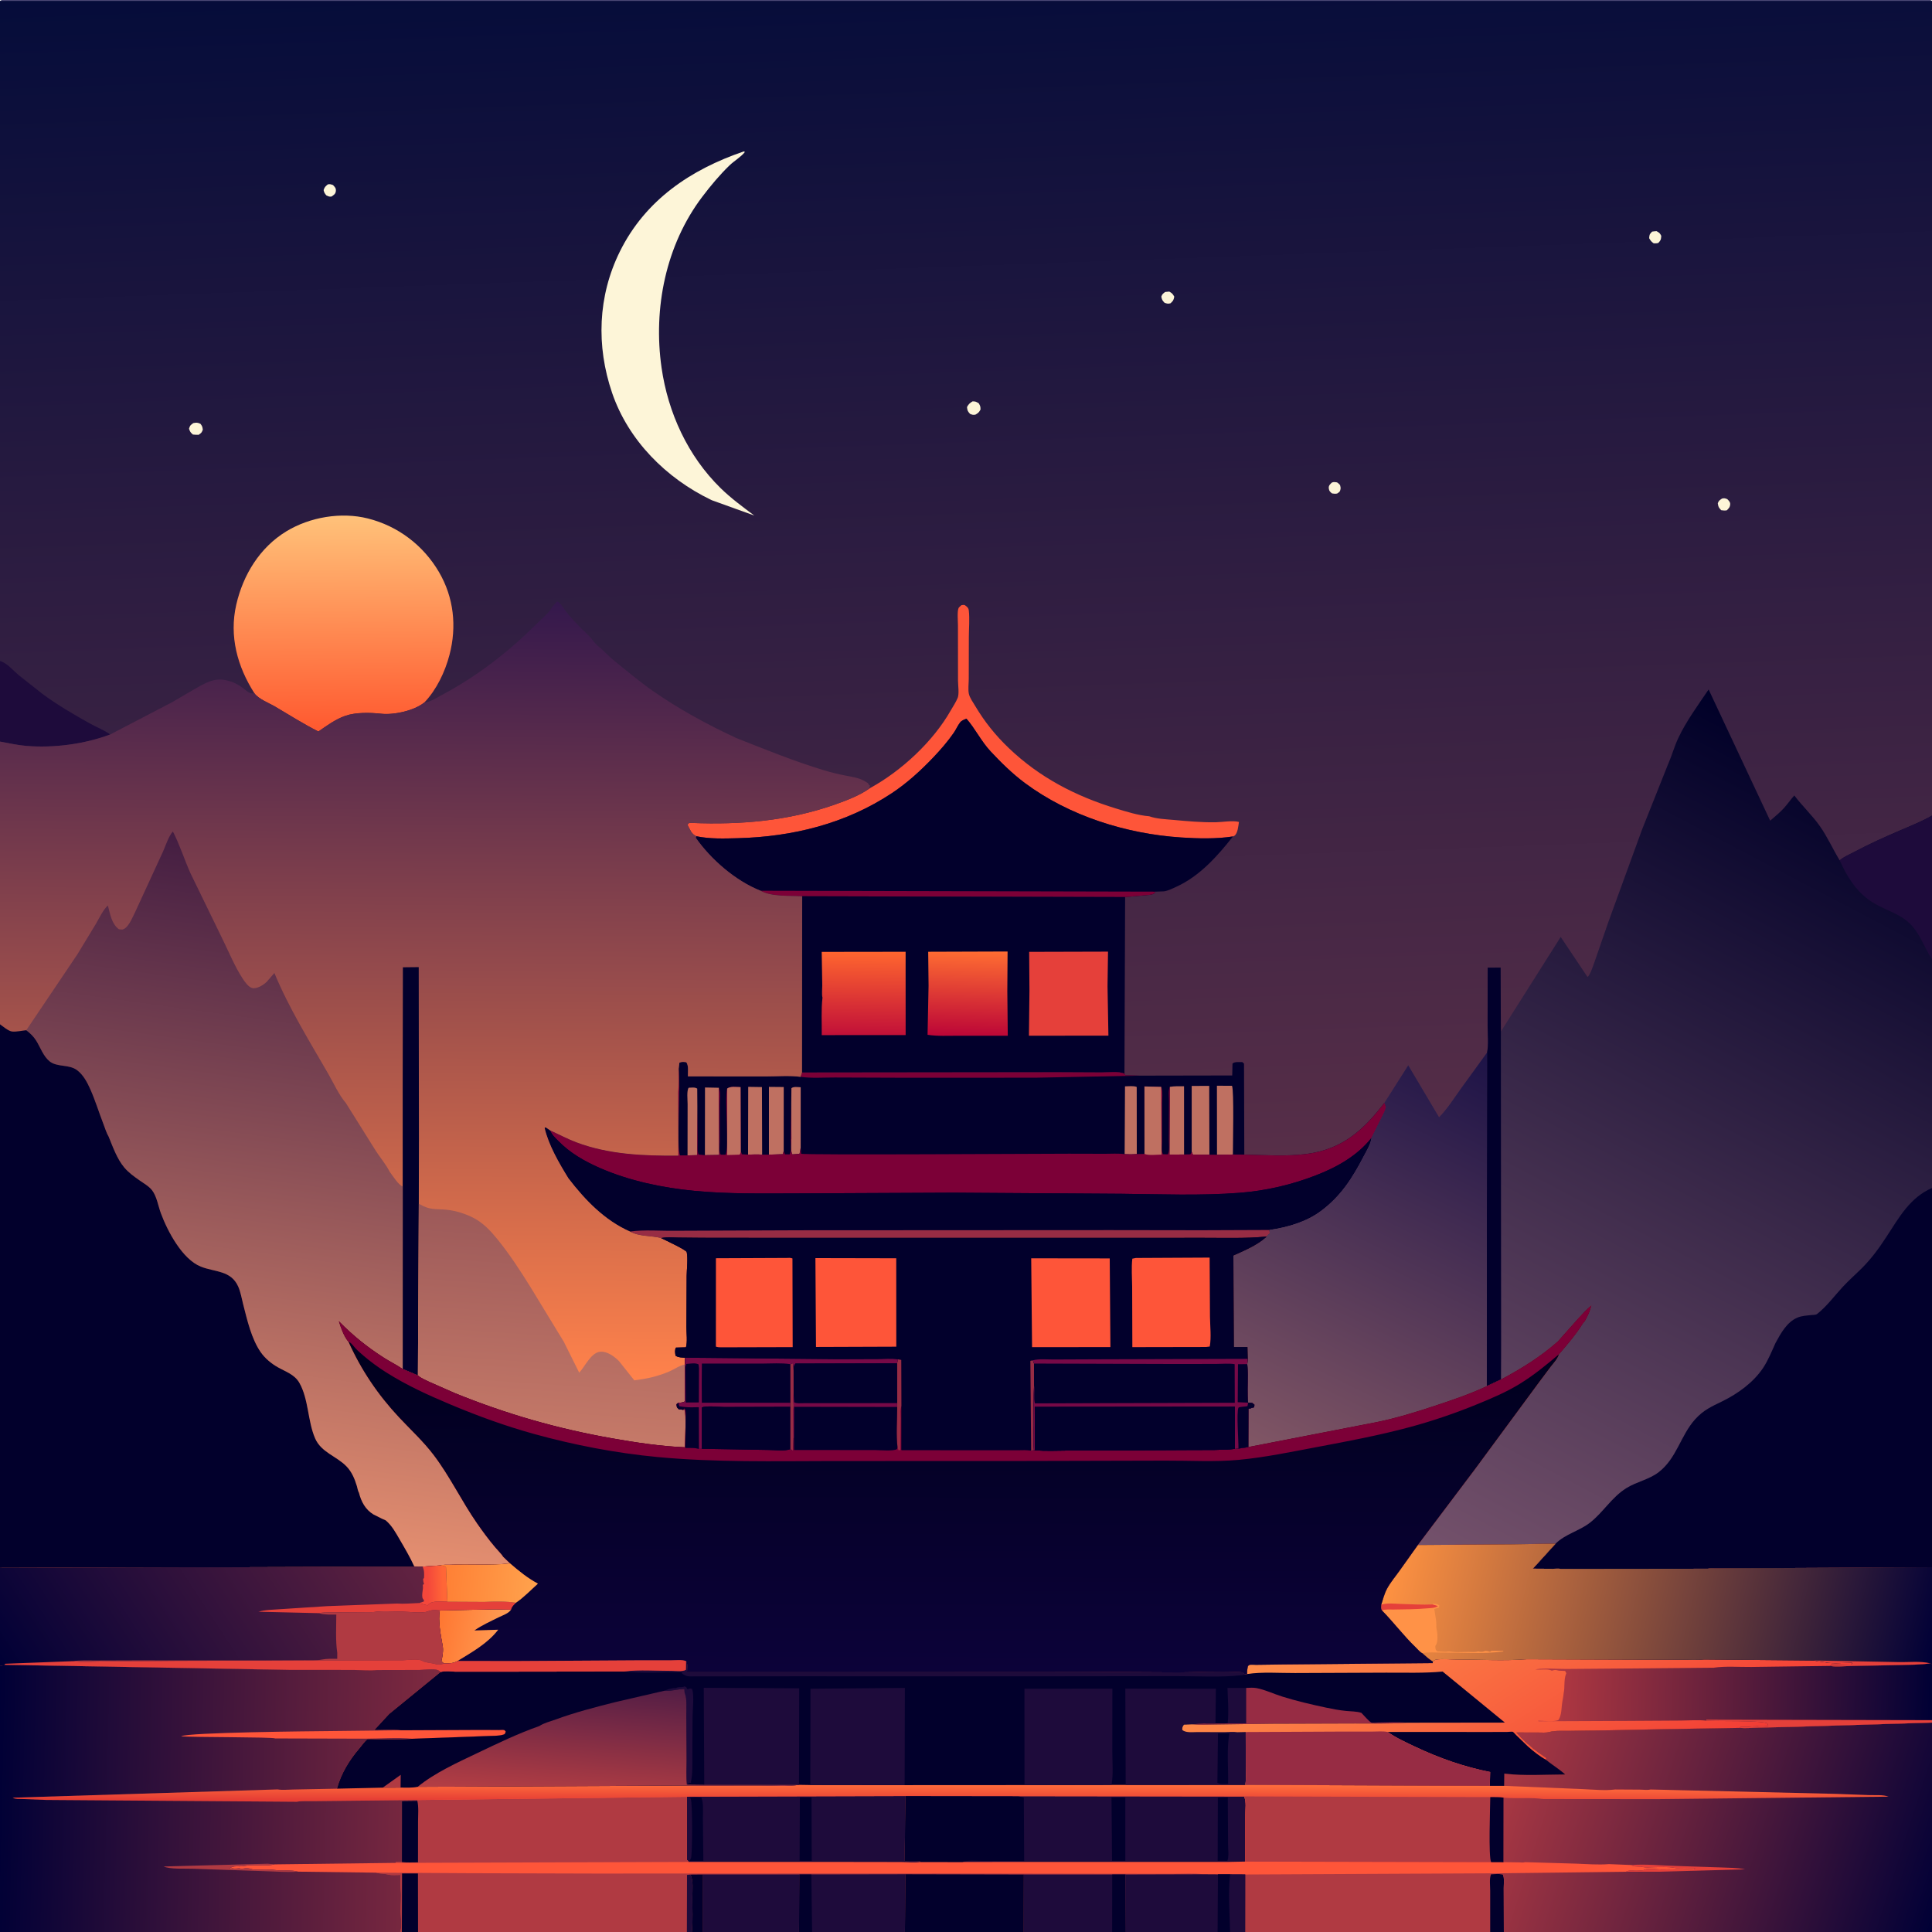 <svg version="1.1" xmlns="http://www.w3.org/2000/svg" style="display: block;" viewBox="0 0 2048 2048" width="1024" height="1024">
<defs>
	<linearGradient id="Gradient1" gradientUnits="userSpaceOnUse" x1="1009.58" y1="-35.41" x2="1055.39" y2="1234.74">
		<stop class="stop0" offset="0" stop-opacity="1" stop-color="rgb(5,12,58)"/>
		<stop class="stop1" offset="1" stop-opacity="1" stop-color="rgb(87,46,72)"/>
	</linearGradient>
	<linearGradient id="Gradient2" gradientUnits="userSpaceOnUse" x1="364.67" y1="771.833" x2="363.266" y2="547.948">
		<stop class="stop0" offset="0" stop-opacity="1" stop-color="rgb(255,90,48)"/>
		<stop class="stop1" offset="1" stop-opacity="1" stop-color="rgb(255,193,121)"/>
	</linearGradient>
	<linearGradient id="Gradient3" gradientUnits="userSpaceOnUse" x1="1026.71" y1="1007.92" x2="1024.3" y2="1098">
		<stop class="stop0" offset="0" stop-opacity="1" stop-color="rgb(255,109,50)"/>
		<stop class="stop1" offset="1" stop-opacity="1" stop-color="rgb(188,6,55)"/>
	</linearGradient>
	<linearGradient id="Gradient4" gradientUnits="userSpaceOnUse" x1="915.477" y1="1008.53" x2="914.523" y2="1096.47">
		<stop class="stop0" offset="0" stop-opacity="1" stop-color="rgb(255,102,47)"/>
		<stop class="stop1" offset="1" stop-opacity="1" stop-color="rgb(194,17,56)"/>
	</linearGradient>
	<linearGradient id="Gradient5" gradientUnits="userSpaceOnUse" x1="1999.58" y1="830.995" x2="1560.6" y2="1667.24">
		<stop class="stop0" offset="0" stop-opacity="1" stop-color="rgb(0,0,40)"/>
		<stop class="stop1" offset="1" stop-opacity="1" stop-color="rgb(116,81,107)"/>
	</linearGradient>
	<linearGradient id="Gradient6" gradientUnits="userSpaceOnUse" x1="1578.51" y1="1118.72" x2="1365.63" y2="1553.39">
		<stop class="stop0" offset="0" stop-opacity="1" stop-color="rgb(29,19,71)"/>
		<stop class="stop1" offset="1" stop-opacity="1" stop-color="rgb(129,86,101)"/>
	</linearGradient>
	<linearGradient id="Gradient7" gradientUnits="userSpaceOnUse" x1="462.323" y1="637.019" x2="456.044" y2="1460.35">
		<stop class="stop0" offset="0" stop-opacity="1" stop-color="rgb(52,24,76)"/>
		<stop class="stop1" offset="1" stop-opacity="1" stop-color="rgb(255,130,75)"/>
	</linearGradient>
	<linearGradient id="Gradient8" gradientUnits="userSpaceOnUse" x1="592.422" y1="1288.03" x2="576.501" y2="1522.1">
		<stop class="stop0" offset="0" stop-opacity="1" stop-color="rgb(156,89,89)"/>
		<stop class="stop1" offset="1" stop-opacity="1" stop-color="rgb(197,121,104)"/>
	</linearGradient>
	<linearGradient id="Gradient9" gradientUnits="userSpaceOnUse" x1="348.044" y1="904.724" x2="247.699" y2="1633.52">
		<stop class="stop0" offset="0" stop-opacity="1" stop-color="rgb(67,29,66)"/>
		<stop class="stop1" offset="1" stop-opacity="1" stop-color="rgb(229,143,112)"/>
	</linearGradient>
	<linearGradient id="Gradient10" gradientUnits="userSpaceOnUse" x1="1004.98" y1="1911.04" x2="1005.04" y2="1891.87">
		<stop class="stop0" offset="0" stop-opacity="1" stop-color="rgb(228,59,52)"/>
		<stop class="stop1" offset="1" stop-opacity="1" stop-color="rgb(255,108,60)"/>
	</linearGradient>
	<linearGradient id="Gradient11" gradientUnits="userSpaceOnUse" x1="2058.06" y1="2012.36" x2="1597.63" y2="1865.34">
		<stop class="stop0" offset="0" stop-opacity="1" stop-color="rgb(0,0,54)"/>
		<stop class="stop1" offset="1" stop-opacity="1" stop-color="rgb(170,56,67)"/>
	</linearGradient>
	<linearGradient id="Gradient12" gradientUnits="userSpaceOnUse" x1="-3.176" y1="1903.1" x2="461.762" y2="1913.8">
		<stop class="stop0" offset="0" stop-opacity="1" stop-color="rgb(0,0,54)"/>
		<stop class="stop1" offset="1" stop-opacity="1" stop-color="rgb(128,42,64)"/>
	</linearGradient>
	<linearGradient id="Gradient13" gradientUnits="userSpaceOnUse" x1="643.054" y1="1909.76" x2="653.59" y2="1784.02">
		<stop class="stop0" offset="0" stop-opacity="1" stop-color="rgb(180,62,68)"/>
		<stop class="stop1" offset="1" stop-opacity="1" stop-color="rgb(82,29,69)"/>
	</linearGradient>
	<linearGradient id="Gradient14" gradientUnits="userSpaceOnUse" x1="1699.88" y1="1939.81" x2="1513.26" y2="1646.56">
		<stop class="stop0" offset="0" stop-opacity="1" stop-color="rgb(242,60,53)"/>
		<stop class="stop1" offset="1" stop-opacity="1" stop-color="rgb(255,141,73)"/>
	</linearGradient>
	<linearGradient id="Gradient15" gradientUnits="userSpaceOnUse" x1="2047.85" y1="1802.85" x2="1626.33" y2="1784.06">
		<stop class="stop0" offset="0" stop-opacity="1" stop-color="rgb(0,0,53)"/>
		<stop class="stop1" offset="1" stop-opacity="1" stop-color="rgb(186,59,66)"/>
	</linearGradient>
	<linearGradient id="Gradient16" gradientUnits="userSpaceOnUse" x1="2045.35" y1="1770.25" x2="1477.68" y2="1641.21">
		<stop class="stop0" offset="0" stop-opacity="1" stop-color="rgb(0,0,55)"/>
		<stop class="stop1" offset="1" stop-opacity="1" stop-color="rgb(255,146,65)"/>
	</linearGradient>
	<linearGradient id="Gradient17" gradientUnits="userSpaceOnUse" x1="1009.02" y1="1431.9" x2="1008" y2="1770.83">
		<stop class="stop0" offset="0" stop-opacity="1" stop-color="rgb(0,0,30)"/>
		<stop class="stop1" offset="1" stop-opacity="1" stop-color="rgb(12,2,57)"/>
	</linearGradient>
	<linearGradient id="Gradient18" gradientUnits="userSpaceOnUse" x1="462.554" y1="1726.56" x2="529.771" y2="1739.75">
		<stop class="stop0" offset="0" stop-opacity="1" stop-color="rgb(255,118,49)"/>
		<stop class="stop1" offset="1" stop-opacity="1" stop-color="rgb(255,155,82)"/>
	</linearGradient>
	<linearGradient id="Gradient19" gradientUnits="userSpaceOnUse" x1="28.917" y1="1808.1" x2="388.965" y2="1571.98">
		<stop class="stop0" offset="0" stop-opacity="1" stop-color="rgb(0,0,54)"/>
		<stop class="stop1" offset="1" stop-opacity="1" stop-color="rgb(99,35,65)"/>
	</linearGradient>
	<linearGradient id="Gradient20" gradientUnits="userSpaceOnUse" x1="469.613" y1="1678.35" x2="453.622" y2="1678.72">
		<stop class="stop0" offset="0" stop-opacity="1" stop-color="rgb(255,102,55)"/>
		<stop class="stop1" offset="1" stop-opacity="1" stop-color="rgb(244,71,59)"/>
	</linearGradient>
	<linearGradient id="Gradient21" gradientUnits="userSpaceOnUse" x1="471.637" y1="1674.14" x2="565.595" y2="1683.2">
		<stop class="stop0" offset="0" stop-opacity="1" stop-color="rgb(255,128,53)"/>
		<stop class="stop1" offset="1" stop-opacity="1" stop-color="rgb(255,161,76)"/>
	</linearGradient>
</defs>
<path transform="translate(0,0)" fill="url(#Gradient1)" d="M 0 1 C 6.534 -1.957 21.078 -0.07 28.829 -0.068 L 102.77 -0.074 L 351.781 -0.097 L 1692.03 -0.097 L 1962.62 -0.071 L 2023.96 -0.068 C 2030.64 -0.066 2040.87 -1.508 2046.9 0.5 L 2048 1 L 2048 864.583 L 2048 1016.86 L 2048 1259.35 L 2048 1661.45 L 2048 1763.99 L 2048 1823.44 L 2048 1826.02 L 2048 2048 L 1707.1 2048 L 1594.14 2048 L 1579.67 2048 L 1319.92 2048 L 1303.94 2048 L 1290.7 2048 L 1193.32 2048 L 1178.92 2048 L 1085.18 2048 L 959.231 2048 L 860.856 2048 L 846.965 2048 L 745.257 2048 L 733.378 2048 L 728.115 2048 L 443.146 2048 L 425.973 2048 L 424.158 2048 L 324.064 2048 L -0 2048 L 0 1765.81 L -0 1662.08 L 0 1085.82 L -0 786.115 L 0 700.67 L 0 1 z"/>
<path transform="translate(0,0)" fill="rgb(253,245,216)" d="M 1411.89 511.5 C 1413.6 511.043 1413.2 511 1414.62 511.03 C 1418.1 511.106 1418.19 511.87 1420.5 514.156 C 1420.89 515.659 1421.3 516.969 1421 518.535 C 1420.44 521.437 1419.8 521.496 1417.5 523.133 C 1415.37 523.616 1414.13 523.36 1412 523.045 C 1410.02 521.41 1409.06 520.731 1408.62 518 C 1408.11 514.864 1409.83 513.398 1411.89 511.5 z"/>
<path transform="translate(0,0)" fill="rgb(253,245,216)" d="M 347.426 195.5 C 349.621 194.868 350.886 195.442 353 196.141 C 354.882 198.216 356.339 199.394 356.022 202.5 C 355.697 205.699 353.823 206.607 351.5 208.327 C 348.855 208.728 348.359 208.139 345.967 207.133 C 344.228 205.165 343.586 204.076 343.042 201.5 C 344.12 198.186 344.886 197.736 347.426 195.5 z"/>
<path transform="translate(0,0)" fill="rgb(253,245,216)" d="M 1751.32 245.5 C 1752.82 245.191 1754.47 245.16 1756 245.017 C 1758.99 246.755 1759.45 246.965 1761.02 250 C 1760.65 254.026 1760.78 254.315 1757.92 257.5 C 1756.11 258.029 1754.87 257.988 1753 257.95 C 1750.5 256.224 1749.61 255.07 1748.18 252.5 C 1748.5 248.321 1748.63 248.353 1751.32 245.5 z"/>
<path transform="translate(0,0)" fill="rgb(253,245,216)" d="M 1825.41 528.5 C 1827.8 527.926 1828.75 528.206 1831 529.118 C 1832.52 530.643 1834.2 532.132 1834.07 534.5 C 1833.88 537.742 1832.59 538.735 1830.5 540.951 C 1828.1 541.365 1826.88 541.153 1824.5 540.83 C 1821.87 537.897 1821.53 537.613 1820.93 533.5 C 1821.86 530.712 1823.09 530.091 1825.41 528.5 z"/>
<path transform="translate(0,0)" fill="rgb(253,245,216)" d="M 1235.15 309.5 L 1239.5 309.099 C 1242.61 310.934 1243.03 311.347 1244.79 314.5 C 1243.92 318.555 1243.63 318.789 1240.8 321.5 C 1238.2 322.194 1237.02 321.86 1234.5 320.998 C 1232.11 318.386 1231.74 317.944 1231.04 314.5 C 1231.88 311.779 1232.97 311.133 1235.15 309.5 z"/>
<path transform="translate(0,0)" fill="rgb(253,245,216)" d="M 204.887 448.5 C 208.247 447.856 209.385 447.83 212.5 449.247 C 214.383 451.767 214.561 452.371 214.989 455.5 C 213.711 458.796 213.451 458.936 210.5 460.925 C 208.507 461.032 206.49 460.782 204.5 460.639 C 201.846 458.362 201.549 457.808 200.374 454.5 C 201.409 450.785 201.942 450.739 204.887 448.5 z"/>
<path transform="translate(0,0)" fill="rgb(253,245,216)" d="M 1030.88 425.5 C 1034.16 425.375 1034.73 425.904 1037.5 427.48 C 1039.16 430.354 1039.39 430.879 1039.38 434.179 C 1037.63 437.221 1037.11 437.681 1034.1 439.5 C 1031.62 440.064 1030.57 439.668 1028.24 438.714 C 1025.76 435.797 1025.51 435.528 1025.05 431.5 C 1026.67 428.455 1027.95 427.294 1030.88 425.5 z"/>
<path transform="translate(0,0)" fill="rgb(75,72,117)" d="M 0 1 C 6.534 -1.957 21.078 -0.07 28.829 -0.068 L 102.77 -0.074 L 351.781 -0.097 L 1692.03 -0.097 L 1962.62 -0.071 L 2023.96 -0.068 C 2030.64 -0.066 2040.87 -1.508 2046.9 0.5 L 2048 1 L 0 1 z"/>
<path transform="translate(0,0)" fill="rgb(30,11,59)" d="M 0 700.67 C 7.762 702.978 14.117 710.915 20.256 716.052 L 44.459 735.135 C 60.498 747.153 77.919 757.221 95.389 766.978 C 102.343 770.863 110.424 773.872 116.776 778.594 C 89.566 788.817 56.803 793.119 27.79 790.689 C 18.484 789.91 9.191 787.749 -0 786.115 L 0 700.67 z"/>
<path transform="translate(0,0)" fill="rgb(254,85,57)" d="M 922.192 835.462 L 923.219 834.904 C 956.077 816.678 989.182 785.921 1007.79 753.171 C 1010.23 748.875 1013.46 744.143 1015.26 739.569 C 1016.86 735.464 1015.58 726.149 1015.54 721.646 L 1015.47 662.91 C 1015.49 658.603 1014.48 648.21 1016.15 644.5 C 1016.5 643.708 1018.47 642.192 1019.17 641.5 C 1021.77 641.271 1021.92 640.681 1024.08 642.447 C 1025.69 643.77 1026.7 644.81 1026.96 647 C 1028.02 655.96 1027.03 666.264 1027.01 675.34 L 1026.92 719.569 C 1026.93 724.398 1026.01 731.022 1027.06 735.565 C 1028.05 739.875 1031.43 744.463 1033.68 748.252 C 1043.7 765.143 1055.33 779.606 1069.52 793.147 C 1102.07 824.217 1140.26 843.976 1183 857.03 C 1194.08 860.416 1206.68 864.369 1218.24 865.289 C 1226.16 868.126 1235.67 868.387 1244 869.148 C 1258.79 870.5 1273.73 871.872 1288.6 871.64 C 1295.55 871.532 1306.89 869.482 1313.33 871.314 C 1312.71 875.37 1312.08 883.471 1308.52 885.944 L 1307 886.672 C 1289.37 889.425 1269.91 888.924 1252.13 887.769 C 1194.12 884.004 1133.33 864.974 1086.38 830.006 C 1073.22 820.205 1061.11 808.331 1049.94 796.33 C 1040 785.645 1033.92 772.607 1024.5 761.846 C 1022.17 762.738 1019.33 763.769 1017.76 765.801 C 1015.23 769.075 1013.41 773.38 1010.99 776.874 C 1004.62 786.046 997.235 794.574 989.549 802.667 C 976.267 816.653 961.56 830.089 945.476 840.746 C 896.569 873.149 840.331 887.003 782.139 888.527 C 767.507 888.91 752.577 889.436 738.175 886.464 C 732.722 884.01 731.518 879.33 728.699 874.2 C 730.619 872.114 730.208 872.236 733.008 872.346 C 784.995 874.38 835.089 870.325 884.5 853.036 C 897.077 848.635 911.339 843.25 922.192 835.462 z"/>
<path transform="translate(0,0)" fill="rgb(253,245,216)" d="M 788.51 160.5 L 789.639 161.117 C 785.506 166.36 778.248 170.559 773.288 175.343 C 762.877 185.386 753.159 197.07 744.421 208.612 C 705.73 259.718 692.276 326.909 701.261 389.676 C 708.119 437.577 729.164 483.465 763.938 517.5 C 774.827 528.158 787.364 537.35 799.547 546.474 L 754.639 530.292 L 753.644 529.819 C 706.215 506.96 666.081 466.92 648.876 416.539 C 631.875 366.752 633.679 313.894 657.121 266.55 C 684.158 211.944 732.3 179.638 788.51 160.5 z"/>
<path transform="translate(0,0)" fill="url(#Gradient2)" d="M 269.713 734.923 C 251.663 706.695 242.775 674.443 250.448 640.982 C 257.721 609.266 275.439 580.286 303.668 563.159 C 328.518 548.081 361.711 542.476 389.951 549.591 C 421.871 557.632 448.684 578.017 465.271 606.291 C 481.057 633.198 484.37 664.084 476.5 694.128 C 471.777 712.158 462.84 730.997 449.92 744.575 C 439.15 753.353 417.783 758.073 404.066 756.602 C 392.329 755.343 377.092 754.947 365.938 758.862 C 355.507 762.524 346.499 769.231 337.481 775.438 C 321.623 767.392 307.049 758.125 291.771 749.112 C 285.196 745.232 274.019 741.055 269.713 734.923 z"/>
<path transform="translate(0,0)" fill="rgb(2,0,44)" d="M 738.175 886.464 C 752.577 889.436 767.507 888.91 782.139 888.527 C 840.331 887.003 896.569 873.149 945.476 840.746 C 961.56 830.089 976.267 816.653 989.549 802.667 C 997.235 794.574 1004.62 786.046 1010.99 776.874 C 1013.41 773.38 1015.23 769.075 1017.76 765.801 C 1019.33 763.769 1022.17 762.738 1024.5 761.846 C 1033.92 772.607 1040 785.645 1049.94 796.33 C 1061.11 808.331 1073.22 820.205 1086.38 830.006 C 1133.33 864.974 1194.12 884.004 1252.13 887.769 C 1269.91 888.924 1289.37 889.425 1307 886.672 C 1290.5 907.584 1271.71 928.747 1247 939.983 C 1243.03 941.788 1238.15 944.305 1233.81 944.872 L 1224.59 945.172 C 1223.9 946.777 1224.24 946.644 1222.5 947.584 C 1220.59 948.62 1216.69 948.781 1214.52 948.997 L 1192.68 950.927 L 850.355 950.066 C 837.198 949.378 817.46 950.708 806.232 944.209 C 779.826 933.762 753.719 911.173 737.523 888.052 L 738.175 886.464 z"/>
<path transform="translate(0,0)" fill="rgb(124,0,55)" d="M 806.232 944.209 L 1224.59 945.172 C 1223.9 946.777 1224.24 946.644 1222.5 947.584 C 1220.59 948.62 1216.69 948.781 1214.52 948.997 L 1192.68 950.927 L 850.355 950.066 C 837.198 949.378 817.46 950.708 806.232 944.209 z"/>
<path transform="translate(0,0)" fill="rgb(2,0,44)" d="M 850.355 950.066 L 1192.68 950.927 L 1191.97 1138.17 C 1185.98 1135.3 1174.64 1136.83 1167.93 1136.84 L 1121.77 1136.62 L 850.124 1136.93 L 850.355 950.066 z"/>
<path transform="translate(0,0)" fill="rgb(229,64,58)" d="M 1091.27 1049.84 L 1090.95 1009 L 1174.55 1008.77 L 1174.03 1045.47 L 1174.97 1097.82 L 1090.7 1097.9 L 1091.27 1049.84 z"/>
<path transform="translate(0,0)" fill="url(#Gradient3)" d="M 984.323 1044.93 L 983.926 1008.91 L 1068.08 1008.63 L 1067.8 1050.72 L 1068.28 1097.95 L 1015.79 1097.94 C 1005.05 1097.92 993.872 1098.57 983.252 1096.92 L 984.323 1044.93 z"/>
<path transform="translate(0,0)" fill="url(#Gradient4)" d="M 871.88 1057.52 C 870.906 1054.48 871.667 1048 871.628 1044.6 L 871.046 1009.04 L 960.002 1008.92 L 959.986 1029.11 L 960.026 1097.23 L 871.074 1097.27 C 871.246 1084.33 870.356 1070.32 871.88 1057.52 z"/>
<path transform="translate(0,0)" fill="rgb(2,0,44)" d="M 719.401 1133 L 720.204 1126.5 C 722.921 1125.32 724.687 1125.62 727.5 1126.02 C 730.197 1129.63 729.127 1136.44 729.207 1140.99 L 811.366 1141.05 C 823.331 1141.08 836.769 1139.9 848.579 1141.49 L 850.124 1136.93 L 1121.77 1136.62 L 1167.93 1136.84 C 1174.64 1136.83 1185.98 1135.3 1191.97 1138.17 L 1193 1139.8 L 1208.33 1140.22 L 1306.2 1140.04 L 1306.5 1127.41 C 1308.92 1125.21 1313.69 1125.95 1317 1125.89 L 1318.71 1127.5 L 1319.01 1223.94 C 1340.45 1224.43 1363.96 1226.01 1385.15 1223.23 C 1422.86 1218.29 1445.09 1198.26 1467.6 1169.01 C 1469.66 1173.53 1469.36 1174.01 1467.5 1178.83 L 1453.96 1206.09 C 1452.83 1213.33 1448.65 1219.84 1445.32 1226.25 C 1433.46 1249.04 1421.14 1268.27 1400.12 1283.85 C 1384.47 1295.44 1364.68 1301.07 1345.71 1303.83 L 1346.07 1307.5 L 1344.71 1308.66 C 1343.08 1310.08 1343.6 1309.41 1342.79 1310.77 C 1320.55 1312.96 1297.7 1312.13 1275.36 1312.16 L 1169.85 1312.2 L 830.252 1312.21 L 744.788 1312.11 L 718.925 1311.86 C 712.898 1311.76 706.732 1311.09 700.819 1312.43 C 690.029 1309.55 677.863 1311.09 667.886 1305.49 C 640.919 1293.61 620.298 1272.09 602.62 1249.11 C 592.846 1233.28 581.464 1213.76 577.298 1195.5 L 578.5 1195.07 L 583.142 1198.26 C 592.425 1202.41 601.349 1207.27 610.883 1210.86 C 645.59 1223.93 682.436 1225.26 719.085 1225.06 L 718.921 1157.45 C 719.852 1149.47 719.366 1141.04 719.401 1133 z"/>
<path transform="translate(0,0)" fill="rgb(191,112,97)" d="M 838.758 1169.73 L 838.94 1153.5 C 841.425 1151.55 845.592 1152.43 848.77 1152.52 L 848.753 1216.45 C 848.532 1218.82 848.177 1220.87 847.5 1223.15 L 840 1223.69 C 837.847 1221.46 838.894 1210.56 838.904 1206.81 L 838.758 1169.73 z"/>
<path transform="translate(0,0)" fill="rgb(191,112,97)" d="M 728.814 1224.75 L 728.893 1170.4 C 728.904 1166.09 727.749 1156.21 730 1153.05 C 733.04 1152.98 736.605 1152.24 739.09 1154 L 739.234 1173.52 L 739.095 1224.49 L 728.814 1224.75 z"/>
<path transform="translate(0,0)" fill="rgb(191,112,97)" d="M 1192.17 1223.45 L 1192.54 1151.57 C 1196.25 1151.55 1201.6 1150.79 1204.97 1152.21 L 1205.05 1223.38 C 1200.68 1223.7 1196.54 1223.74 1192.17 1223.45 z"/>
<path transform="translate(0,0)" fill="rgb(191,112,97)" d="M 792.98 1223.96 L 793.136 1152.1 L 807.694 1152.33 L 807.897 1224.02 C 803.088 1223.45 797.84 1223.92 792.98 1223.96 z"/>
<path transform="translate(0,0)" fill="rgb(191,112,97)" d="M 747.24 1224.55 L 747.329 1152.78 L 761.989 1153.07 L 762.356 1224.31 L 747.24 1224.55 z"/>
<path transform="translate(0,0)" fill="rgb(191,112,97)" d="M 1240.08 1152.09 C 1245.12 1151.27 1250.07 1151.42 1255.14 1151.49 L 1255.16 1223.81 L 1239.7 1223.96 L 1240.08 1152.09 z"/>
<path transform="translate(0,0)" fill="rgb(191,112,97)" d="M 815.099 1223.98 L 815.104 1152.14 L 830.804 1152.29 L 830.762 1220.09 L 829.881 1223.5 L 815.099 1223.98 z"/>
<path transform="translate(0,0)" fill="rgb(191,112,97)" d="M 1290.08 1224.09 L 1289.99 1150.94 L 1305.97 1150.96 C 1308.26 1155.84 1306.88 1213.62 1306.92 1223.84 L 1290.08 1224.09 z"/>
<path transform="translate(0,0)" fill="rgb(191,112,97)" d="M 1263.25 1221 L 1263.25 1151.13 L 1281.83 1151.09 L 1282.03 1224.03 L 1264.5 1223.9 L 1263.25 1221 z"/>
<path transform="translate(0,0)" fill="rgb(124,0,55)" d="M 850.124 1136.93 L 1121.77 1136.62 L 1167.93 1136.84 C 1174.64 1136.83 1185.98 1135.3 1191.97 1138.17 L 1193 1139.8 L 1208.33 1140.22 L 1097.47 1142.42 L 957.568 1142.46 L 885.099 1142.2 C 873.267 1142.16 860.213 1143.17 848.579 1141.49 L 850.124 1136.93 z"/>
<path transform="translate(0,0)" fill="rgb(124,0,55)" d="M 718.921 1157.45 C 719.852 1149.47 719.366 1141.04 719.401 1133 C 721.996 1147.64 716.761 1218.3 721 1224.75 L 728.814 1224.75 L 739.095 1224.49 L 739.234 1173.52 L 739.661 1209.13 C 739.688 1213.44 738.907 1219.96 740.5 1223.84 L 747.24 1224.55 L 762.356 1224.31 L 761.989 1153.07 L 762.462 1154.15 C 763.962 1158.79 763.009 1165.74 763.014 1170.77 L 763.021 1210.27 C 763.017 1214.17 761.954 1220.92 764 1223.99 L 769 1224.08 C 773.443 1217.82 767.781 1165.69 770.807 1153.93 C 774.558 1151.21 780.42 1152.37 785.04 1152.4 L 785.239 1219.9 L 786.437 1223.56 L 792.98 1223.96 C 797.84 1223.92 803.088 1223.45 807.897 1224.02 L 815.099 1223.98 L 829.881 1223.5 L 830.762 1220.09 C 831.079 1221.46 831.52 1222.42 832.135 1223.67 L 837 1223.7 C 839.151 1220.37 838.156 1212.33 838.183 1208.2 L 838.758 1169.73 L 838.904 1206.81 C 838.894 1210.56 837.847 1221.46 840 1223.69 L 847.5 1223.15 C 848.177 1220.87 848.532 1218.82 848.753 1216.45 L 849.231 1223 C 852.59 1224.59 1105.1 1222.94 1133.11 1222.98 L 1171.22 1223.07 C 1177.99 1223.1 1185.48 1222.51 1192.17 1223.45 C 1196.54 1223.74 1200.68 1223.7 1205.05 1223.38 L 1213.21 1223.18 L 1213.17 1151.69 L 1230.9 1152.13 L 1231.35 1153.19 C 1232.81 1157.82 1231.86 1164.69 1231.86 1169.69 L 1231.87 1210.2 C 1231.87 1213.98 1230.9 1220.3 1232.78 1223.5 L 1237.86 1223.65 C 1240.04 1220.54 1239.04 1212.64 1239.05 1208.65 L 1239.17 1167 C 1239.18 1162.68 1238.24 1155.95 1240.08 1152.09 L 1239.7 1223.96 L 1255.16 1223.81 L 1261.86 1223.66 L 1263.25 1221 L 1264.5 1223.9 L 1282.03 1224.03 L 1290.08 1224.09 L 1306.92 1223.84 L 1319.01 1223.94 C 1340.45 1224.43 1363.96 1226.01 1385.15 1223.23 C 1422.86 1218.29 1445.09 1198.26 1467.6 1169.01 C 1469.66 1173.53 1469.36 1174.01 1467.5 1178.83 L 1453.96 1206.09 C 1438.81 1225.17 1417.42 1237.21 1395 1245.89 C 1368.86 1256.02 1341.9 1262.28 1313.9 1264.44 C 1272.46 1267.63 1229.97 1265.89 1188.42 1265.46 L 1010.46 1264.29 L 843.971 1265.05 C 808.066 1265.1 772.106 1265.78 736.32 1262.38 C 702.402 1259.16 666.856 1251.74 635.59 1237.99 C 619.233 1230.79 604.339 1222.23 591.75 1209.41 C 588.336 1205.94 584.946 1202.89 583.142 1198.26 C 592.425 1202.41 601.349 1207.27 610.883 1210.86 C 645.59 1223.93 682.436 1225.26 719.085 1225.06 L 718.921 1157.45 z"/>
<path transform="translate(0,0)" fill="rgb(191,112,97)" d="M 770.807 1153.93 C 774.558 1151.21 780.42 1152.37 785.04 1152.4 L 785.239 1219.9 C 785.121 1221.88 785.098 1222.22 784 1223.98 L 770.806 1224.39 L 770.807 1153.93 z"/>
<path transform="translate(0,0)" fill="rgb(191,112,97)" d="M 1213.21 1223.18 L 1213.17 1151.69 L 1230.9 1152.13 L 1231.29 1223.93 C 1226.62 1223.93 1217.16 1225.09 1213.21 1223.18 z"/>
<path transform="translate(0,0)" fill="rgb(2,0,44)" d="M 602.62 1249.11 C 592.846 1233.28 581.464 1213.76 577.298 1195.5 L 578.5 1195.07 L 583.142 1198.26 C 584.946 1202.89 588.336 1205.94 591.75 1209.41 C 604.339 1222.23 619.233 1230.79 635.59 1237.99 C 666.856 1251.74 702.402 1259.16 736.32 1262.38 C 772.106 1265.78 808.066 1265.1 843.971 1265.05 L 1010.46 1264.29 L 1188.42 1265.46 C 1229.97 1265.89 1272.46 1267.63 1313.9 1264.44 C 1341.9 1262.28 1368.86 1256.02 1395 1245.89 C 1417.42 1237.21 1438.81 1225.17 1453.96 1206.09 C 1452.83 1213.33 1448.65 1219.84 1445.32 1226.25 C 1433.46 1249.04 1421.14 1268.27 1400.12 1283.85 C 1384.47 1295.44 1364.68 1301.07 1345.71 1303.83 L 1346.07 1307.5 L 1344.71 1308.66 C 1343.08 1310.08 1343.6 1309.41 1342.79 1310.77 C 1320.55 1312.96 1297.7 1312.13 1275.36 1312.16 L 1169.85 1312.2 L 830.252 1312.21 L 744.788 1312.11 L 718.925 1311.86 C 712.898 1311.76 706.732 1311.09 700.819 1312.43 C 690.029 1309.55 677.863 1311.09 667.886 1305.49 C 640.919 1293.61 620.298 1272.09 602.62 1249.11 z"/>
<path transform="translate(0,0)" fill="rgb(151,44,68)" d="M 667.886 1305.49 C 682.888 1303.35 700.296 1304.92 715.594 1304.67 L 848.393 1304.14 L 1177.74 1303.97 L 1273.71 1304.11 L 1345.71 1303.83 L 1346.07 1307.5 L 1344.71 1308.66 C 1343.08 1310.08 1343.6 1309.41 1342.79 1310.77 C 1320.55 1312.96 1297.7 1312.13 1275.36 1312.16 L 1169.85 1312.2 L 830.252 1312.21 L 744.788 1312.11 L 718.925 1311.86 C 712.898 1311.76 706.732 1311.09 700.819 1312.43 C 690.029 1309.55 677.863 1311.09 667.886 1305.49 z"/>
<path transform="translate(0,0)" fill="url(#Gradient5)" d="M 1767.96 810.736 L 1768.3 809.966 C 1772.26 800.982 1774.81 791.412 1778.98 782.515 C 1787.51 764.362 1800.01 747.461 1811.2 730.885 L 1876.46 869.964 C 1881.6 865.585 1886.83 861.242 1891.37 856.236 C 1895.15 852.075 1898.24 847.38 1902.04 843.234 C 1910.57 854.526 1921.3 864.51 1929.31 875.98 C 1937.38 887.55 1942.9 900.11 1950.14 912.031 C 1954.3 908.308 1960.58 905.735 1965.5 903.119 C 1981.24 894.74 1997.86 887.291 2014.25 880.257 C 2025.57 875.396 2037.33 870.751 2048 864.583 L 2048 1016.86 L 2048 1259.35 L 2048 1661.45 L 1854.34 1662.36 L 1819.6 1662.62 C 1817.88 1662.65 1811.94 1662.25 1810.59 1662.93 L 1654.61 1663.11 C 1652.16 1662.58 1648.53 1663.03 1645.98 1663.01 L 1624.91 1662.87 L 1649.01 1636.33 L 1603.04 1637.06 L 1502.98 1637.79 L 1563.75 1557.18 L 1630.64 1466.45 L 1644.01 1448.61 C 1647.18 1444.56 1651.14 1440.51 1652.64 1435.52 C 1661.49 1425.15 1670.6 1414.7 1677.77 1403.06 L 1680.12 1400.22 C 1683.2 1394.78 1685.36 1389.97 1686.93 1383.92 C 1681.58 1387.98 1676.93 1393.62 1672.27 1398.49 L 1651.45 1421.93 C 1632.59 1438.57 1613.18 1450.48 1591.12 1462.36 L 1575.96 1469.43 C 1558.2 1477.74 1539.6 1484.04 1521 1490.19 C 1500.85 1496.86 1479.89 1503.34 1459.09 1507.54 L 1323.2 1533.95 L 1323.35 1493.5 L 1329.5 1491.7 L 1329.71 1489.03 C 1327.02 1486.56 1326.57 1486.98 1323.06 1486.9 C 1321.92 1477.2 1322.66 1467.02 1322.8 1457.25 L 1322.16 1446.03 L 1322.66 1440.44 L 1322.38 1428 L 1307.95 1427.99 L 1307.45 1330.91 C 1318.64 1325.92 1332.17 1320.2 1341.4 1312.05 L 1342.79 1310.77 C 1343.6 1309.41 1343.08 1310.08 1344.71 1308.66 L 1346.07 1307.5 L 1345.71 1303.83 C 1364.68 1301.07 1384.47 1295.44 1400.12 1283.85 C 1421.14 1268.27 1433.46 1249.04 1445.32 1226.25 C 1448.65 1219.84 1452.83 1213.33 1453.96 1206.09 L 1467.5 1178.83 C 1469.36 1174.01 1469.66 1173.53 1467.6 1169.01 L 1492.79 1129.38 L 1525.47 1184.45 C 1534.19 1175.56 1541.11 1164.59 1548.33 1154.48 L 1576.31 1115.91 C 1578.12 1107.33 1576.91 1096.29 1576.93 1087.43 L 1577.01 1025.76 L 1590.7 1025.69 L 1590.97 1093.51 L 1654.4 993.216 L 1682.86 1035.7 C 1686.18 1032.65 1688.79 1023.5 1690.49 1019.06 L 1705.12 976.791 L 1740.52 879.684 L 1767.96 810.736 z"/>
<path transform="translate(0,0)" fill="rgb(2,0,44)" d="M 1576.31 1115.91 C 1578.12 1107.33 1576.91 1096.29 1576.93 1087.43 L 1577.01 1025.76 L 1590.7 1025.69 L 1590.97 1093.51 L 1591.25 1429.57 L 1591.12 1462.36 L 1575.96 1469.43 L 1576.31 1115.91 z"/>
<path transform="translate(0,0)" fill="rgb(30,11,59)" d="M 2048 864.583 L 2048 1016.86 C 2039.5 1004.02 2035.69 989.961 2024.22 978.74 C 2018 972.654 2009.8 968.835 2002 965.21 C 1995.47 962.181 1988.91 959.269 1982.94 955.214 C 1967.23 944.561 1957.82 928.975 1950.14 912.031 C 1954.3 908.308 1960.58 905.735 1965.5 903.119 C 1981.24 894.74 1997.86 887.291 2014.25 880.257 C 2025.57 875.396 2037.33 870.751 2048 864.583 z"/>
<path transform="translate(0,0)" fill="url(#Gradient6)" d="M 1467.6 1169.01 L 1492.79 1129.38 L 1525.47 1184.45 C 1534.19 1175.56 1541.11 1164.59 1548.33 1154.48 L 1576.31 1115.91 L 1575.96 1469.43 C 1558.2 1477.74 1539.6 1484.04 1521 1490.19 C 1500.85 1496.86 1479.89 1503.34 1459.09 1507.54 L 1323.2 1533.95 L 1323.35 1493.5 L 1329.5 1491.7 L 1329.71 1489.03 C 1327.02 1486.56 1326.57 1486.98 1323.06 1486.9 C 1321.92 1477.2 1322.66 1467.02 1322.8 1457.25 L 1322.16 1446.03 L 1322.66 1440.44 L 1322.38 1428 L 1307.95 1427.99 L 1307.45 1330.91 C 1318.64 1325.92 1332.17 1320.2 1341.4 1312.05 L 1342.79 1310.77 C 1343.6 1309.41 1343.08 1310.08 1344.71 1308.66 L 1346.07 1307.5 L 1345.71 1303.83 C 1364.68 1301.07 1384.47 1295.44 1400.12 1283.85 C 1421.14 1268.27 1433.46 1249.04 1445.32 1226.25 C 1448.65 1219.84 1452.83 1213.33 1453.96 1206.09 L 1467.5 1178.83 C 1469.36 1174.01 1469.66 1173.53 1467.6 1169.01 z"/>
<path transform="translate(0,0)" fill="rgb(2,0,44)" d="M 2048 1259.35 L 2048 1661.45 L 1854.34 1662.36 L 1819.6 1662.62 C 1817.88 1662.65 1811.94 1662.25 1810.59 1662.93 L 1654.61 1663.11 C 1652.16 1662.58 1648.53 1663.03 1645.98 1663.01 L 1624.91 1662.87 L 1649.01 1636.33 C 1659.16 1626.16 1674.35 1622.82 1685.57 1614.01 C 1699.7 1602.91 1708.32 1587.3 1723.94 1577.52 C 1734.88 1570.67 1748.13 1568.43 1758.34 1560.52 C 1777.57 1545.63 1781.39 1521.74 1796.95 1504.48 C 1805.91 1494.56 1814.23 1491.05 1825.78 1485.39 C 1842.3 1477.28 1858.97 1465.27 1869.18 1449.71 C 1874.39 1441.78 1878.17 1432.39 1882.06 1423.76 C 1887.63 1413.54 1893.99 1401.58 1905.29 1396.74 C 1909.89 1394.77 1915.4 1394.54 1920.33 1394 C 1922.13 1393.8 1924.81 1393.98 1926.23 1392.86 C 1936.44 1384.82 1944.5 1373.78 1953.29 1364.26 C 1959.85 1357.14 1967.22 1350.76 1974.05 1343.91 C 1984.26 1333.67 1992.25 1322.52 2000.11 1310.45 C 2013.18 1290.38 2024.86 1269.28 2048 1259.35 z"/>
<path transform="translate(0,0)" fill="url(#Gradient7)" d="M 449.92 744.575 L 451.11 744.541 C 456.541 743.843 463.532 739.314 468.401 736.721 C 505.716 716.854 538.864 691.215 568.693 661.423 C 573.396 656.725 579.517 651.733 583.51 646.5 L 584.58 644.5 L 590.5 637.51 C 593.663 638.557 597.5 644.757 599.5 647.51 C 603.059 652.409 607.686 657.258 611.798 661.73 C 617.29 667.701 624.486 673.23 629.128 679.797 C 631.354 682.946 634.991 685.53 637.83 688.153 C 642.435 692.407 646.597 696.834 651.5 700.758 C 664.994 711.558 677.897 722.555 692.124 732.48 C 719.628 751.668 749.905 768.106 780.283 782.245 C 811.273 794.493 841.985 807.05 873.969 816.687 C 881.248 818.88 888.577 820.61 896.033 822.096 C 903.659 823.617 911.595 824.517 918.149 828.995 C 919.99 830.252 920.281 829.81 921.005 831.995 L 922.5 833 L 921.437 834.232 L 922.192 835.462 C 911.339 843.25 897.077 848.635 884.5 853.036 C 835.089 870.325 784.995 874.38 733.008 872.346 C 730.208 872.236 730.619 872.114 728.699 874.2 C 731.518 879.33 732.722 884.01 738.175 886.464 L 737.523 888.052 C 753.719 911.173 779.826 933.762 806.232 944.209 C 817.46 950.708 837.198 949.378 850.355 950.066 L 850.124 1136.93 L 848.579 1141.49 C 836.769 1139.9 823.331 1141.08 811.366 1141.05 L 729.207 1140.99 C 729.127 1136.44 730.197 1129.63 727.5 1126.02 C 724.687 1125.62 722.921 1125.32 720.204 1126.5 L 719.401 1133 C 719.366 1141.04 719.852 1149.47 718.921 1157.45 L 719.085 1225.06 C 682.436 1225.26 645.59 1223.93 610.883 1210.86 C 601.349 1207.27 592.425 1202.41 583.142 1198.26 L 578.5 1195.07 L 577.298 1195.5 C 581.464 1213.76 592.846 1233.28 602.62 1249.11 C 620.298 1272.09 640.919 1293.61 667.886 1305.49 C 677.863 1311.09 690.029 1309.55 700.819 1312.43 C 704.733 1314.37 727.456 1324.91 727.967 1327.26 C 729.494 1334.27 727.96 1345.18 727.929 1352.52 L 727.677 1406.85 C 727.651 1412.77 728.93 1422.83 727.132 1428.29 L 716.5 1428.56 C 715.106 1431.28 715.764 1434.07 716.065 1437 C 718.876 1439.07 722.935 1438.94 726.334 1439.24 L 726.052 1446.44 L 726.179 1449.39 L 726.017 1485.5 C 723.755 1487.13 721.685 1486.78 718.959 1486.97 L 717.243 1488.53 C 717.482 1491.69 717.252 1491.7 719.538 1493.84 L 724.224 1494.42 L 725.495 1494.25 C 727.759 1497.71 726.073 1527.75 726.025 1534.15 C 700.143 1533.14 674.256 1529.15 648.777 1524.67 C 590.834 1514.47 536.792 1498.93 482.224 1476.78 L 455.183 1464.87 C 451.134 1462.88 446.384 1461.03 443.007 1458.05 L 426.858 1451.24 C 420.758 1446.95 413.784 1443.62 407.461 1439.59 C 389.166 1427.92 374.365 1415.96 359.183 1400.54 C 361.519 1407.74 364.475 1416.63 369.479 1422.45 C 382.913 1452.33 400.633 1478.56 423.059 1502.5 C 435.4 1515.68 448.787 1527.96 459.727 1542.39 C 477.096 1565.28 489.472 1591.52 505.858 1615.05 C 511.971 1623.83 518.231 1632.32 525.171 1640.47 C 526.173 1641.65 533.172 1649.1 533.209 1650.04 L 540.711 1657.27 C 519.916 1659.69 498.182 1657.79 477.211 1658.75 C 474.761 1658.86 468.02 1658.53 466.207 1659.46 L 447.951 1660.68 C 444.787 1660.94 442.186 1661.11 439.08 1660.38 L 439.09 1660.97 L 354.433 1661.05 L -0 1662.08 L 0 1085.82 L -0 786.115 C 9.191 787.749 18.484 789.91 27.79 790.689 C 56.803 793.119 89.566 788.817 116.776 778.594 L 182.64 744.277 L 205.837 730.689 C 217.082 724.37 227.04 717.831 240.512 721.304 L 241.5 721.571 C 249.871 723.549 255.168 727.379 261.775 732.672 C 264.362 734.745 266.481 735.336 269.713 734.923 C 274.019 741.055 285.196 745.232 291.771 749.112 C 307.049 758.125 321.623 767.392 337.481 775.438 C 346.499 769.231 355.507 762.524 365.938 758.862 C 377.092 754.947 392.329 755.343 404.066 756.602 C 417.783 758.073 439.15 753.353 449.92 744.575 z"/>
<path transform="translate(0,0)" fill="rgb(2,0,44)" d="M 426.864 1150.55 L 427.086 1025.37 L 443.863 1025.19 L 444.085 1208.45 L 443.95 1276.05 L 443.007 1458.05 L 426.858 1451.24 L 426.887 1257.71 L 426.864 1150.55 z"/>
<path transform="translate(0,0)" fill="url(#Gradient8)" d="M 443.95 1276.05 L 445.186 1276.68 L 448.72 1278.47 C 457.257 1282.82 465.044 1281.39 474.129 1282.46 C 483.849 1283.61 493.569 1286.65 502.242 1291.18 C 512.119 1296.33 519.842 1304.53 526.821 1313.08 C 539.881 1329.07 551.188 1346.45 562.089 1363.97 L 597.652 1422.31 L 613.985 1455.09 C 620.164 1448.57 626.583 1433.4 636.671 1432.87 C 643.956 1432.48 651.241 1437.95 656.164 1442.83 L 672.37 1463.22 C 685.851 1461.54 696.902 1459.15 709.461 1453.82 C 715.068 1451.44 720.029 1447.52 726.052 1446.44 L 726.179 1449.39 L 726.017 1485.5 C 723.755 1487.13 721.685 1486.78 718.959 1486.97 L 717.243 1488.53 C 717.482 1491.69 717.252 1491.7 719.538 1493.84 L 724.224 1494.42 L 725.495 1494.25 C 727.759 1497.71 726.073 1527.75 726.025 1534.15 C 700.143 1533.14 674.256 1529.15 648.777 1524.67 C 590.834 1514.47 536.792 1498.93 482.224 1476.78 L 455.183 1464.87 C 451.134 1462.88 446.384 1461.03 443.007 1458.05 L 443.95 1276.05 z"/>
<path transform="translate(0,0)" fill="url(#Gradient9)" d="M 27.843 1092.08 L 82.005 1011.69 L 101.686 979.272 C 105.106 973.434 109.326 964.301 114.367 959.864 C 116.72 968.734 118.23 979.261 126 985.029 C 128.905 985.413 129.954 985.857 132.5 984.071 C 137.171 980.795 140.513 972.236 143.106 967.19 L 172.881 902.514 C 175.572 896.523 178.831 886.069 183.297 881.445 C 190.487 895.456 195.331 910.813 201.707 925.25 L 235.722 995.167 C 242.644 1009.15 248.582 1024.05 257.119 1037.15 C 259.324 1040.53 263.401 1046.54 267.501 1047.38 C 272.679 1048.43 279.223 1044.05 282.755 1040.75 L 290.846 1031.41 C 306.137 1068.35 327.845 1103.43 347.813 1138 C 353.606 1148.03 359.2 1160.65 366.685 1169.33 L 398.539 1220.21 C 403.139 1227.26 409.34 1234.64 413.049 1242.06 C 416.021 1245.92 422.518 1256.42 426.887 1257.71 L 426.858 1451.24 C 420.758 1446.95 413.784 1443.62 407.461 1439.59 C 389.166 1427.92 374.365 1415.96 359.183 1400.54 C 361.519 1407.74 364.475 1416.63 369.479 1422.45 C 382.913 1452.33 400.633 1478.56 423.059 1502.5 C 435.4 1515.68 448.787 1527.96 459.727 1542.39 C 477.096 1565.28 489.472 1591.52 505.858 1615.05 C 511.971 1623.83 518.231 1632.32 525.171 1640.47 C 526.173 1641.65 533.172 1649.1 533.209 1650.04 L 540.711 1657.27 C 519.916 1659.69 498.182 1657.79 477.211 1658.75 C 474.761 1658.86 468.02 1658.53 466.207 1659.46 L 447.951 1660.68 C 444.787 1660.94 442.186 1661.11 439.08 1660.38 C 434.68 1650.68 429.095 1641.23 423.724 1632.02 C 419.471 1624.72 415.405 1617.13 408.85 1611.64 L 404.741 1609.84 L 395.867 1605.39 C 387.277 1600.18 382.87 1591.78 380.493 1582.35 C 379.416 1580.82 378.89 1577.28 378.325 1575.42 C 375.965 1567.66 373.002 1560.34 367.251 1554.4 C 356.666 1543.46 340.52 1539.68 334.022 1524.72 C 326.083 1506.44 327.204 1483.06 317.313 1465.81 C 312.237 1456.95 302.696 1454.01 294.346 1449.26 C 287.544 1445.38 281.034 1440.01 276.507 1433.57 C 266.539 1419.4 262.01 1399.14 257.766 1382.59 C 256.181 1376.42 255.106 1369.62 252.512 1363.79 C 244.777 1346.44 227.723 1348.61 212.862 1342.66 C 193.121 1334.75 177.547 1304.99 170.52 1286.04 C 167.679 1278.37 166.273 1268.45 161.313 1261.86 C 158.015 1257.49 152.062 1254.17 147.583 1251.01 C 141.839 1246.97 136.27 1242.98 131.708 1237.56 C 124.157 1228.6 119.617 1215.79 115.221 1205 C 112.826 1200.98 111.297 1195.76 109.591 1191.37 C 104.806 1179.07 101.022 1166.43 95.622 1154.37 C 92.358 1147.08 88.127 1139.15 81.574 1134.32 C 72.925 1127.94 60.322 1131.55 52.344 1124.85 C 45.731 1119.3 42.863 1110.33 38.373 1103.14 C 35.499 1098.54 32.094 1095.39 27.843 1092.08 z"/>
<path transform="translate(0,0)" fill="rgb(2,0,44)" d="M 0 1085.82 C 3.185 1088.08 8.896 1092.99 12.749 1093.45 C 16.994 1093.97 23.436 1092.5 27.843 1092.08 C 32.094 1095.39 35.499 1098.54 38.373 1103.14 C 42.863 1110.33 45.731 1119.3 52.344 1124.85 C 60.322 1131.55 72.925 1127.94 81.574 1134.32 C 88.127 1139.15 92.358 1147.08 95.622 1154.37 C 101.022 1166.43 104.806 1179.07 109.591 1191.37 C 111.297 1195.76 112.826 1200.98 115.221 1205 C 119.617 1215.79 124.157 1228.6 131.708 1237.56 C 136.27 1242.98 141.839 1246.97 147.583 1251.01 C 152.062 1254.17 158.015 1257.49 161.313 1261.86 C 166.273 1268.45 167.679 1278.37 170.52 1286.04 C 177.547 1304.99 193.121 1334.75 212.862 1342.66 C 227.723 1348.61 244.777 1346.44 252.512 1363.79 C 255.106 1369.62 256.181 1376.42 257.766 1382.59 C 262.01 1399.14 266.539 1419.4 276.507 1433.57 C 281.034 1440.01 287.544 1445.38 294.346 1449.26 C 302.696 1454.01 312.237 1456.95 317.313 1465.81 C 327.204 1483.06 326.083 1506.44 334.022 1524.72 C 340.52 1539.68 356.666 1543.46 367.251 1554.4 C 373.002 1560.34 375.965 1567.66 378.325 1575.42 C 378.89 1577.28 379.416 1580.82 380.493 1582.35 C 382.87 1591.78 387.277 1600.18 395.867 1605.39 L 404.741 1609.84 L 408.85 1611.64 C 415.405 1617.13 419.471 1624.72 423.724 1632.02 C 429.095 1641.23 434.68 1650.68 439.08 1660.38 L 439.09 1660.97 L 354.433 1661.05 L -0 1662.08 L 0 1085.82 z"/>
<path transform="translate(0,0)" fill="rgb(254,85,57)" d="M 700.819 1312.43 C 706.732 1311.09 712.898 1311.76 718.925 1311.86 L 744.788 1312.11 L 830.252 1312.21 L 1169.85 1312.2 L 1275.36 1312.16 C 1297.7 1312.13 1320.55 1312.96 1342.79 1310.77 L 1341.4 1312.05 C 1332.17 1320.2 1318.64 1325.92 1307.45 1330.91 L 1307.95 1427.99 L 1322.38 1428 L 1322.66 1440.44 L 1322.16 1446.03 L 1322.8 1457.25 C 1322.66 1467.02 1321.92 1477.2 1323.06 1486.9 C 1326.57 1486.98 1327.02 1486.56 1329.71 1489.03 L 1329.5 1491.7 L 1323.35 1493.5 L 1323.2 1533.95 L 1459.09 1507.54 C 1479.89 1503.34 1500.85 1496.86 1521 1490.19 C 1539.6 1484.04 1558.2 1477.74 1575.96 1469.43 L 1591.12 1462.36 C 1613.18 1450.48 1632.59 1438.57 1651.45 1421.93 L 1672.27 1398.49 C 1676.93 1393.62 1681.58 1387.98 1686.93 1383.92 C 1685.36 1389.97 1683.2 1394.78 1680.12 1400.22 L 1677.77 1403.06 C 1670.6 1414.7 1661.49 1425.15 1652.64 1435.52 C 1651.14 1440.51 1647.18 1444.56 1644.01 1448.61 L 1630.64 1466.45 L 1563.75 1557.18 L 1502.98 1637.79 L 1603.04 1637.06 L 1649.01 1636.33 L 1624.91 1662.87 L 1645.98 1663.01 C 1648.53 1663.03 1652.16 1662.58 1654.61 1663.11 L 1810.59 1662.93 C 1811.94 1662.25 1817.88 1662.65 1819.6 1662.62 L 1854.34 1662.36 L 2048 1661.45 L 2048 1763.99 L 2048 1823.44 L 2048 1826.02 L 2048 2048 L 1707.1 2048 L 1594.14 2048 L 1579.67 2048 L 1319.92 2048 L 1303.94 2048 L 1290.7 2048 L 1193.32 2048 L 1178.92 2048 L 1085.18 2048 L 959.231 2048 L 860.856 2048 L 846.965 2048 L 745.257 2048 L 733.378 2048 L 728.115 2048 L 443.146 2048 L 425.973 2048 L 424.158 2048 L 324.064 2048 L -0 2048 L 0 1765.81 L -0 1662.08 L 354.433 1661.05 L 439.09 1660.97 L 439.08 1660.38 C 442.186 1661.11 444.787 1660.94 447.951 1660.68 L 466.207 1659.46 C 468.02 1658.53 474.761 1658.86 477.211 1658.75 C 498.182 1657.79 519.916 1659.69 540.711 1657.27 L 533.209 1650.04 C 533.172 1649.1 526.173 1641.65 525.171 1640.47 C 518.231 1632.32 511.971 1623.83 505.858 1615.05 C 489.472 1591.52 477.096 1565.28 459.727 1542.39 C 448.787 1527.96 435.4 1515.68 423.059 1502.5 C 400.633 1478.56 382.913 1452.33 369.479 1422.45 C 364.475 1416.63 361.519 1407.74 359.183 1400.54 C 374.365 1415.96 389.166 1427.92 407.461 1439.59 C 413.784 1443.62 420.758 1446.95 426.858 1451.24 L 443.007 1458.05 C 446.384 1461.03 451.134 1462.88 455.183 1464.87 L 482.224 1476.78 C 536.792 1498.93 590.834 1514.47 648.777 1524.67 C 674.256 1529.15 700.143 1533.14 726.025 1534.15 C 726.073 1527.75 727.759 1497.71 725.495 1494.25 L 724.224 1494.42 L 719.538 1493.84 C 717.252 1491.7 717.482 1491.69 717.243 1488.53 L 718.959 1486.97 C 721.685 1486.78 723.755 1487.13 726.017 1485.5 L 726.179 1449.39 L 726.052 1446.44 L 726.334 1439.24 C 722.935 1438.94 718.876 1439.07 716.065 1437 C 715.764 1434.07 715.106 1431.28 716.5 1428.56 L 727.132 1428.29 C 728.93 1422.83 727.651 1412.77 727.677 1406.85 L 727.929 1352.52 C 727.96 1345.18 729.494 1334.27 727.967 1327.26 C 727.456 1324.91 704.733 1314.37 700.819 1312.43 z"/>
<path transform="translate(0,0)" fill="rgb(30,11,59)" d="M 737.673 1904.46 L 959.961 1903.87 L 958.91 1972.65 L 975.18 1972.82 L 975.727 1973.74 C 969.478 1974.75 961.398 1973.82 954.997 1973.83 L 903.204 1973.75 L 729.677 1973.74 L 729.837 1973.18 L 728.068 1971.47 L 728.016 1904.7 C 731.091 1904.24 734.545 1904.48 737.673 1904.46 z"/>
<path transform="translate(0,0)" fill="rgb(2,0,44)" d="M 737.588 1905.1 L 743.5 1905.51 C 746.04 1911.7 745.032 1921.06 745.071 1927.78 L 745.593 1972.56 L 730.821 1972.57 C 731.703 1971.36 731.912 1971.22 732.5 1969.63 C 734.032 1965.51 734.274 1911.44 732.225 1907.02 L 731.5 1905.59 L 737.588 1905.1 z"/>
<path transform="translate(0,0)" fill="rgb(2,0,44)" d="M 847.872 1905.21 L 860.248 1905.36 L 860.467 1972.56 L 847.584 1972.55 L 847.872 1905.21 z"/>
<path transform="translate(0,0)" fill="rgb(176,58,66)" d="M 1319.98 1987.04 L 1588 1985.76 L 1588 1986.45 L 1593 1986.9 C 1594.95 1990.57 1593.99 1997.24 1594 2001.42 L 1594.14 2048 L 1579.67 2048 L 1319.92 2048 L 1319.98 1987.04 z"/>
<path transform="translate(0,0)" fill="rgb(2,0,44)" d="M 1588 1986.45 L 1593 1986.9 C 1594.95 1990.57 1593.99 1997.24 1594 2001.42 L 1594.14 2048 L 1579.67 2048 L 1579.67 2004.45 C 1579.68 1999.36 1578.62 1991.63 1580.5 1986.91 L 1588 1986.45 z"/>
<path transform="translate(0,0)" fill="rgb(176,58,66)" d="M 442.4 1908.11 L 728.016 1904.7 L 728.068 1971.47 L 729.837 1973.18 L 729.677 1973.74 L 419.304 1974.73 L 419.824 1973.69 L 426.018 1973.82 L 426.06 1909.06 L 442.368 1908.86 L 442.4 1908.11 z"/>
<path transform="translate(0,0)" fill="rgb(2,0,44)" d="M 442.368 1908.86 C 443.973 1915.75 443.136 1923.7 443.138 1930.81 L 443.087 1974.16 C 437.589 1974.13 431.424 1974.59 426.018 1973.82 L 426.06 1909.06 L 442.368 1908.86 z"/>
<path transform="translate(0,0)" fill="rgb(30,11,59)" d="M 959.961 1903.87 L 1079.21 1904.02 L 1318.79 1904.31 L 1319.07 1905.08 C 1321.29 1910.02 1320.1 1918.08 1320.11 1923.6 L 1320.05 1973.35 L 1302.7 1973.7 L 1020.4 1973.76 L 975.727 1973.74 L 975.18 1972.82 L 958.91 1972.65 L 959.961 1903.87 z"/>
<path transform="translate(0,0)" fill="rgb(2,0,44)" d="M 1301.09 1972.57 L 1290.79 1972.51 L 1290.99 1905.59 L 1301.54 1905.32 L 1301.79 1954.48 C 1301.8 1959.3 1302.94 1968.27 1301.09 1972.57 z"/>
<path transform="translate(0,0)" fill="rgb(2,0,44)" d="M 1178.24 1905.4 L 1192.9 1905.43 L 1192.9 1972.59 L 1178.83 1972.57 L 1178.24 1905.4 z"/>
<path transform="translate(0,0)" fill="rgb(2,0,44)" d="M 959.961 1903.87 L 1079.21 1904.02 L 1085.32 1905.5 L 1085.64 1972.74 L 1041.25 1972.62 C 1034.65 1972.62 1026.6 1971.55 1020.4 1973.76 L 975.727 1973.74 L 975.18 1972.82 L 958.91 1972.65 L 959.961 1903.87 z"/>
<path transform="translate(0,0)" fill="url(#Gradient10)" d="M 1319.82 1892.01 L 1579.27 1893.08 L 1594.43 1893.07 L 1677.97 1896.54 C 1688.85 1896.96 1701.36 1898.35 1712.15 1896.91 L 1738.36 1897.07 C 1741.57 1897.09 1746.64 1897.76 1749.58 1896.93 L 1946 1901.58 L 1981.49 1902.9 C 1987.74 1903.09 1996.18 1902.31 2001.98 1904.53 L 1756.49 1907.16 L 1636.34 1907.05 C 1622.42 1905.16 1608 1906.79 1593.95 1905.56 L 1593.89 1973.98 L 1580.68 1973.92 L 1320.05 1973.35 L 1320.11 1923.6 C 1320.1 1918.08 1321.29 1910.02 1319.07 1905.08 L 1318.79 1904.31 L 1079.21 1904.02 L 959.961 1903.87 L 737.673 1904.46 C 734.545 1904.48 731.091 1904.24 728.016 1904.7 L 442.4 1908.11 L 359.478 1909.01 L 330.995 1909.31 C 325.664 1909.37 319.838 1908.94 314.626 1909.93 L 48.913 1908.01 L 23.409 1907.01 C 20.32 1906.88 16.113 1907.31 13.5 1905.63 L 294.278 1896.85 C 299.279 1897.76 305.933 1896.99 311.073 1896.97 L 357.19 1896.07 L 405.676 1894.99 L 424.639 1894.93 C 430.687 1894.98 436.784 1895.29 442.748 1894.12 L 720.713 1892.83 L 807.787 1892.81 C 820.268 1892.76 834.759 1894.06 846.998 1892 L 858.96 1892.2 L 958.954 1892.33 L 1086.01 1892.26 L 1178.25 1892.09 L 1193.28 1892.1 L 1319.82 1892.01 z"/>
<path transform="translate(0,0)" fill="rgb(176,58,66)" d="M 1318.79 1904.31 L 1579.76 1905.01 C 1584.4 1905.13 1589.38 1904.87 1593.95 1905.56 L 1593.89 1973.98 L 1580.68 1973.92 L 1320.05 1973.35 L 1320.11 1923.6 C 1320.1 1918.08 1321.29 1910.02 1319.07 1905.08 L 1318.79 1904.31 z"/>
<path transform="translate(0,0)" fill="rgb(2,0,44)" d="M 1579.76 1905.01 C 1584.4 1905.13 1589.38 1904.87 1593.95 1905.56 L 1593.89 1973.98 L 1580.68 1973.92 C 1577.68 1968.67 1579.68 1915.05 1579.76 1905.01 z"/>
<path transform="translate(0,0)" fill="rgb(176,58,66)" d="M 398.39 1985.09 L 496.049 1985.67 L 630.682 1986.05 L 994.878 1985.93 L 1181.07 1986.24 L 1244.39 1986.29 C 1254.42 1986.33 1265.57 1985.48 1275.51 1986.83 L 1291.08 1986.93 L 1303.97 1986.96 L 1319.98 1987.04 L 1319.92 2048 L 1303.94 2048 L 1290.7 2048 L 1193.32 2048 L 1178.92 2048 L 1085.18 2048 L 959.231 2048 L 860.856 2048 L 846.965 2048 L 745.257 2048 L 733.378 2048 L 728.115 2048 L 443.146 2048 L 425.973 2048 L 424.158 2048 C 426.528 2042.69 424.8 2032.51 424.73 2026.66 C 424.638 2018.92 425.54 2010.69 424.755 2003 C 424.233 1997.89 424.494 1992.64 424.51 1987.49 C 420.33 1987.54 415.329 1988.12 411.295 1987.08 C 407.434 1986.09 403.414 1986.34 399.416 1985.36 L 398.39 1985.09 z"/>
<path transform="translate(0,0)" fill="rgb(30,11,59)" d="M 728.115 2048 L 728.267 1987.5 L 731.951 1987.15 C 735.223 1994.07 733.909 2003.64 733.892 2011.22 C 733.864 2023.25 734.667 2036.07 733.378 2048 L 728.115 2048 z"/>
<path transform="translate(0,0)" fill="rgb(2,0,44)" d="M 731.951 1987.15 L 745.284 1987.02 L 745.257 2048 L 733.378 2048 C 734.667 2036.07 733.864 2023.25 733.892 2011.22 C 733.909 2003.64 735.223 1994.07 731.951 1987.15 z"/>
<path transform="translate(0,0)" fill="rgb(2,0,44)" d="M 425.973 2048 L 426.202 1985.97 L 443.044 1985.95 L 443.146 2048 L 425.973 2048 z"/>
<path transform="translate(0,0)" fill="rgb(30,11,59)" d="M 745.284 1987.02 L 847.476 1987.01 L 846.965 2048 L 745.257 2048 L 745.284 1987.02 z"/>
<path transform="translate(0,0)" fill="rgb(30,11,59)" d="M 1085.31 1987.06 L 1178.97 1987.05 L 1193.03 1987.06 L 1193.32 2048 L 1178.92 2048 L 1085.18 2048 L 1085.31 1987.06 z"/>
<path transform="translate(0,0)" fill="rgb(2,0,44)" d="M 1178.97 1987.05 L 1193.03 1987.06 L 1193.32 2048 L 1178.92 2048 L 1178.97 1987.05 z"/>
<path transform="translate(0,0)" fill="rgb(30,11,59)" d="M 860.078 1986.97 L 959.806 1986.79 L 959.231 2048 L 860.856 2048 L 846.965 2048 L 847.476 1987.01 L 860.078 1986.97 z"/>
<path transform="translate(0,0)" fill="rgb(2,0,44)" d="M 847.476 1987.01 L 860.078 1986.97 L 860.856 2048 L 846.965 2048 L 847.476 1987.01 z"/>
<path transform="translate(0,0)" fill="rgb(2,0,44)" d="M 959.806 1986.79 L 1085.31 1987.06 L 1085.18 2048 L 959.231 2048 L 959.806 1986.79 z"/>
<path transform="translate(0,0)" fill="rgb(30,11,59)" d="M 1275.51 1986.83 L 1291.08 1986.93 L 1303.97 1986.96 L 1319.98 1987.04 L 1319.92 2048 L 1303.94 2048 L 1290.7 2048 L 1193.32 2048 L 1193.03 1987.06 L 1275.51 1986.83 z"/>
<path transform="translate(0,0)" fill="rgb(30,11,59)" d="M 1303.97 1986.96 L 1319.98 1987.04 L 1319.92 2048 L 1303.94 2048 L 1290.7 2048 L 1291.08 1986.93 L 1303.97 1986.96 z"/>
<path transform="translate(0,0)" fill="rgb(2,0,44)" d="M 1291.08 1986.93 L 1303.97 1986.96 C 1301.68 2006.75 1303.58 2028.03 1303.94 2048 L 1290.7 2048 L 1291.08 1986.93 z"/>
<path transform="translate(0,0)" fill="url(#Gradient11)" d="M 1844.29 1831.64 C 1850.76 1832.19 1857.82 1831.49 1864.33 1831.35 L 1900.06 1830.55 L 2048 1826.02 L 2048 2048 L 1707.1 2048 L 1594.14 2048 L 1594 2001.42 C 1593.99 1997.24 1594.95 1990.57 1593 1986.9 L 1588 1986.45 L 1588 1985.76 L 1723.49 1984.12 C 1728.63 1981.61 1731.51 1983.41 1736.66 1982.91 L 1742 1982.51 C 1746.51 1979.51 1758.27 1982.19 1764 1981.76 C 1770.06 1981.29 1775.98 1981.98 1782 1981.76 C 1784.62 1981.66 1787.29 1982.16 1789.81 1981.91 C 1791.23 1981.77 1792.59 1981.85 1794 1981.76 C 1796.34 1981.59 1795.63 1981.91 1796.96 1980.47 C 1790.27 1980.51 1782.01 1981.37 1775.52 1980.08 C 1768.01 1978.59 1759.46 1979.17 1751.75 1979.35 C 1748.41 1979.42 1744.6 1979.94 1741.36 1979.1 C 1738.1 1978.26 1733.97 1979.01 1731 1978 L 1729.41 1977 L 1705.51 1976.03 C 1694.12 1977.01 1681.99 1975.89 1670.55 1975.54 L 1616.58 1973.97 C 1614.74 1974.68 1611.57 1974.19 1609.58 1974.17 L 1593.89 1973.98 L 1593.95 1905.56 C 1608 1906.79 1622.42 1905.16 1636.34 1907.05 L 1756.49 1907.16 L 2001.98 1904.53 C 1996.18 1902.31 1987.74 1903.09 1981.49 1902.9 L 1946 1901.58 L 1749.58 1896.93 C 1746.64 1897.76 1741.57 1897.09 1738.36 1897.07 L 1712.15 1896.91 C 1701.36 1898.35 1688.85 1896.96 1677.97 1896.54 L 1594.43 1893.07 L 1594.62 1880.09 C 1615.45 1882.68 1638.12 1881.08 1659.2 1881.02 C 1652.9 1875.17 1645.35 1870.85 1638.72 1865.36 L 1639.17 1864.89 L 1638.99 1863.33 C 1636.46 1861.94 1634.61 1860.16 1632.24 1858.73 C 1630.5 1857.68 1629.15 1856.3 1627.5 1855.16 L 1625.66 1854 L 1623 1851.5 C 1617.33 1847.22 1612.29 1841.75 1607.41 1836.49 L 1630.78 1836.55 C 1634.57 1836.55 1638.7 1836.99 1642.34 1836 C 1648.81 1834.24 1657.48 1834.96 1664.22 1834.78 L 1707.46 1834.15 L 1761.81 1833.03 L 1844.29 1831.64 z"/>
<path transform="translate(0,0)" fill="rgb(229,64,58)" d="M 1729.41 1977 C 1744.58 1975.84 1760.43 1977.57 1775.65 1977.96 L 1822.97 1979.52 C 1831.81 1979.91 1841.25 1979.79 1849.92 1981.56 L 1759.66 1984.09 L 1723.49 1984.12 C 1728.63 1981.61 1731.51 1983.41 1736.66 1982.91 L 1742 1982.51 C 1746.51 1979.51 1758.27 1982.19 1764 1981.76 C 1770.06 1981.29 1775.98 1981.98 1782 1981.76 C 1784.62 1981.66 1787.29 1982.16 1789.81 1981.91 C 1791.23 1981.77 1792.59 1981.85 1794 1981.76 C 1796.34 1981.59 1795.63 1981.91 1796.96 1980.47 C 1790.27 1980.51 1782.01 1981.37 1775.52 1980.08 C 1768.01 1978.59 1759.46 1979.17 1751.75 1979.35 C 1748.41 1979.42 1744.6 1979.94 1741.36 1979.1 C 1738.1 1978.26 1733.97 1979.01 1731 1978 L 1729.41 1977 z"/>
<path transform="translate(0,0)" fill="url(#Gradient12)" d="M 5.148 1764.77 L 308.735 1770.2 L 374.312 1770.21 C 382.306 1770.26 391.824 1771.33 399.663 1770.33 L 444.495 1770.23 C 449.514 1770.15 460.309 1768.56 464.54 1770.54 C 465.486 1770.98 466.231 1771.76 467.077 1772.38 L 412.476 1816.92 L 396.759 1833.95 C 406.005 1833.95 415.966 1833.16 425.122 1834.16 L 511.024 1833.78 L 529.02 1833.89 C 530.421 1833.9 533.367 1833.53 534.5 1833.96 C 535.194 1834.22 535.571 1834.99 536.107 1835.5 C 535.584 1836.9 535.678 1838.04 534.16 1838.59 C 529.17 1840.42 520.74 1839.95 515.275 1840.32 L 437.293 1843.16 C 424.916 1844.11 412.37 1843.81 399.959 1843.87 C 397.722 1843.89 390.994 1843.21 389.288 1843.93 C 387.544 1844.66 382.535 1851.53 380.893 1853.44 C 370.228 1865.84 361.485 1880.17 357.19 1896.07 L 311.073 1896.97 C 305.933 1896.99 299.279 1897.76 294.278 1896.85 L 13.5 1905.63 C 16.113 1907.31 20.32 1906.88 23.409 1907.01 L 48.913 1908.01 L 314.626 1909.93 C 319.838 1908.94 325.664 1909.37 330.995 1909.31 L 359.478 1909.01 L 442.4 1908.11 L 442.368 1908.86 L 426.06 1909.06 L 426.018 1973.82 L 419.824 1973.69 L 419.304 1974.73 L 291.163 1976.3 L 290.328 1976.5 C 279.958 1978.79 268.78 1975.93 258.498 1978.09 C 253.325 1979.17 246.801 1976.8 243.5 1981 L 244.906 1980.74 C 247.426 1980.33 245.569 1980.53 248 1980.76 C 249.423 1980.89 250.839 1980.74 252.25 1980.6 C 253.916 1980.44 253.183 1980.48 254.969 1980.77 C 256.917 1981.09 256.019 1981.07 257.844 1980.77 C 260.364 1980.36 263.588 1980.23 266 1981.14 C 270.249 1982.75 279.168 1981.37 284 1981.76 L 285.222 1981.73 C 288.448 1981.73 291.618 1982.48 294.874 1982.57 C 301.802 1982.77 309.027 1982.22 315.761 1983.99 L 316.406 1984.04 L 398.39 1985.09 L 399.416 1985.36 C 403.414 1986.34 407.434 1986.09 411.295 1987.08 C 415.329 1988.12 420.33 1987.54 424.51 1987.49 C 424.494 1992.64 424.233 1997.89 424.755 2003 C 425.54 2010.69 424.638 2018.92 424.73 2026.66 C 424.8 2032.51 426.528 2042.69 424.158 2048 L 324.064 2048 L -0 2048 L 0 1765.81 C 1.42 1765.56 3.96 1765.47 5.148 1764.77 z"/>
<path transform="translate(0,0)" fill="rgb(176,58,66)" d="M 315.761 1983.99 C 304.338 1984.93 292.311 1983.8 280.837 1983.53 L 204.5 1980.95 C 196.495 1980.58 180.488 1981.74 173.5 1978.55 L 283.819 1975.62 L 291.163 1976.3 L 290.328 1976.5 C 279.958 1978.79 268.78 1975.93 258.498 1978.09 C 253.325 1979.17 246.801 1976.8 243.5 1981 L 244.906 1980.74 C 247.426 1980.33 245.569 1980.53 248 1980.76 C 249.423 1980.89 250.839 1980.74 252.25 1980.6 C 253.916 1980.44 253.183 1980.48 254.969 1980.77 C 256.917 1981.09 256.019 1981.07 257.844 1980.77 C 260.364 1980.36 263.588 1980.23 266 1981.14 C 270.249 1982.75 279.168 1981.37 284 1981.76 L 285.222 1981.73 C 288.448 1981.73 291.618 1982.48 294.874 1982.57 C 301.802 1982.77 309.027 1982.22 315.761 1983.99 z"/>
<path transform="translate(0,0)" fill="rgb(254,85,57)" d="M 425.122 1834.16 L 511.024 1833.78 L 529.02 1833.89 C 530.421 1833.9 533.367 1833.53 534.5 1833.96 C 535.194 1834.22 535.571 1834.99 536.107 1835.5 C 535.584 1836.9 535.678 1838.04 534.16 1838.59 C 529.17 1840.42 520.74 1839.95 515.275 1840.32 L 437.293 1843.16 C 420.989 1841.41 403.26 1843.1 386.775 1843.06 L 291.738 1842.81 C 289.055 1841.22 204.019 1841.69 192 1840.58 C 198.023 1836.35 333.582 1835.16 349.493 1835.02 L 425.122 1834.16 z"/>
<path transform="translate(0,0)" fill="rgb(2,0,44)" d="M 1603.04 1637.06 L 1649.01 1636.33 L 1624.91 1662.87 L 1645.98 1663.01 C 1648.53 1663.03 1652.16 1662.58 1654.61 1663.11 L 1810.59 1662.93 C 1811.94 1662.25 1817.88 1662.65 1819.6 1662.62 L 1854.34 1662.36 L 2048 1661.45 L 2048 1763.99 L 2048 1823.44 L 2048 1826.02 L 1900.06 1830.55 L 1864.33 1831.35 C 1857.82 1831.49 1850.76 1832.19 1844.29 1831.64 L 1761.81 1833.03 L 1707.46 1834.15 L 1664.22 1834.78 C 1657.48 1834.96 1648.81 1834.24 1642.34 1836 C 1638.7 1836.99 1634.57 1836.55 1630.78 1836.55 L 1607.41 1836.49 C 1612.29 1841.75 1617.33 1847.22 1623 1851.5 L 1625.66 1854 L 1627.5 1855.16 C 1629.15 1856.3 1630.5 1857.68 1632.24 1858.73 C 1634.61 1860.16 1636.46 1861.94 1638.99 1863.33 L 1639.17 1864.89 L 1638.72 1865.36 C 1645.35 1870.85 1652.9 1875.17 1659.2 1881.02 C 1638.12 1881.08 1615.45 1882.68 1594.62 1880.09 L 1594.43 1893.07 L 1579.27 1893.08 L 1319.82 1892.01 L 1193.28 1892.1 L 1178.25 1892.09 L 1086.01 1892.26 L 958.954 1892.33 L 858.96 1892.2 L 846.998 1892 C 834.759 1894.06 820.268 1892.76 807.787 1892.81 L 720.713 1892.83 L 442.748 1894.12 C 436.784 1895.29 430.687 1894.98 424.639 1894.93 L 405.676 1894.99 L 357.19 1896.07 C 361.485 1880.17 370.228 1865.84 380.893 1853.44 C 382.535 1851.53 387.544 1844.66 389.288 1843.93 C 390.994 1843.21 397.722 1843.89 399.959 1843.87 C 412.37 1843.81 424.916 1844.11 437.293 1843.16 L 515.275 1840.32 C 520.74 1839.95 529.17 1840.42 534.16 1838.59 C 535.678 1838.04 535.584 1836.9 536.107 1835.5 C 535.571 1834.99 535.194 1834.22 534.5 1833.96 C 533.367 1833.53 530.421 1833.9 529.02 1833.89 L 511.024 1833.78 L 425.122 1834.16 C 415.966 1833.16 406.005 1833.95 396.759 1833.95 L 412.476 1816.92 L 467.077 1772.38 C 471.78 1771.05 478.402 1772.03 483.422 1772.05 L 520.982 1772.05 L 661.751 1771.86 C 677.721 1769.66 696.187 1771.26 712.506 1771.18 C 716.453 1771.16 723.928 1772.23 727.084 1770 L 727.251 1760.84 L 727.807 1762 C 728.985 1764.7 728.357 1769.06 728.245 1772.03 L 1137.8 1772.24 L 1248.65 1772.81 C 1269.81 1772.77 1291.4 1771.54 1312.51 1772.54 C 1315.16 1772.67 1316.91 1772.21 1318.69 1774.4 L 1319.07 1775.11 L 1322.03 1774.55 C 1321.94 1771.36 1322.13 1769.08 1322.94 1766 C 1323.46 1765.63 1323.92 1765.16 1324.5 1764.9 C 1325.6 1764.38 1330.13 1764.8 1331.48 1764.78 L 1359.5 1764.41 L 1518.8 1762.96 L 1518.83 1761.32 C 1514.64 1758.77 1511.21 1755.63 1507.58 1752.36 C 1505.81 1751.86 1502.12 1747.56 1500.69 1746.19 C 1487.98 1734.03 1477.32 1719.64 1464.93 1707.1 C 1463.67 1705.08 1464.16 1703.26 1464.22 1700.94 C 1465.94 1695.35 1467.56 1689.18 1470.36 1684.01 C 1474.14 1677 1479.74 1670.55 1484.31 1664.01 L 1502.98 1637.79 L 1603.04 1637.06 z"/>
<path transform="translate(0,0)" fill="rgb(176,58,66)" d="M 405.676 1894.99 L 424.782 1881.38 L 424.639 1894.93 L 405.676 1894.99 z"/>
<path transform="translate(0,0)" fill="rgb(30,11,59)" d="M 704.414 1792.23 C 706.686 1791.23 708.547 1790.5 711.005 1790.07 L 712.503 1789.76 C 714.438 1789.4 713.49 1789.54 715.318 1789.53 C 716.965 1789.52 716.055 1789.66 717.387 1789.04 C 720.051 1787.79 722.751 1789.21 725.5 1787.69 C 726.167 1787.96 726.975 1788.02 727.5 1788.51 C 727.916 1788.9 728.185 1790.43 728.484 1790.5 C 730.59 1790.96 730.537 1788.9 733.74 1790.5 C 736.028 1798.18 734.185 1811.83 734.143 1820.12 L 733.953 1861.24 C 733.905 1870.46 734.336 1879.58 732.51 1888.5 L 732.5 1890 L 731 1889.76 C 729.149 1890.61 729.871 1889.94 728.867 1891.78 L 728.103 1891.69 C 727.204 1883.17 727.801 1873.9 727.769 1865.3 L 727.515 1817.88 C 727.456 1811.87 728.333 1800.82 726.144 1795.48 C 725.666 1794.31 725.622 1793.63 725.571 1792.38 L 725.51 1790.5 C 718.501 1790.25 712.382 1792.85 705.466 1792.32 L 704.414 1792.23 z"/>
<path transform="translate(0,0)" fill="rgb(30,11,59)" d="M 1301.38 1826.94 C 1302.74 1815.14 1301.57 1801.22 1301.16 1789.27 L 1320.93 1789.28 L 1320.94 1826.89 L 1301.38 1826.94 z"/>
<path transform="translate(0,0)" fill="rgb(30,11,59)" d="M 727.251 1760.84 L 727.807 1762 C 728.985 1764.7 728.357 1769.06 728.245 1772.03 L 1137.8 1772.24 L 1248.65 1772.81 C 1269.81 1772.77 1291.4 1771.54 1312.51 1772.54 C 1315.16 1772.67 1316.91 1772.21 1318.69 1774.4 L 1319.07 1775.11 C 1317.42 1775.63 1317.74 1775.63 1316.34 1775.79 C 1293.45 1778.34 1268.99 1776.68 1245.89 1776.78 L 1102.2 1776.96 L 841.686 1776.92 L 731.084 1777.04 C 727.494 1776.96 725.523 1775.84 722.7 1773.71 L 722.995 1772.49 C 703.035 1772.52 681.509 1774.22 661.751 1771.86 C 677.721 1769.66 696.187 1771.26 712.506 1771.18 C 716.453 1771.16 723.928 1772.23 727.084 1770 L 727.251 1760.84 z"/>
<path transform="translate(0,0)" fill="rgb(151,44,68)" d="M 1320.93 1789.28 C 1324.55 1789.09 1328.43 1788.78 1332.01 1789.46 C 1341.05 1791.16 1350.37 1795.68 1359.25 1798.44 C 1374.42 1803.16 1389.87 1806.79 1405.41 1810.09 C 1412.55 1811.61 1419.71 1812.96 1426.97 1813.67 C 1432.15 1814.18 1438.24 1814.06 1443.14 1815.7 C 1445.2 1817.71 1451.38 1825.03 1453.67 1825.99 C 1454.86 1826.48 1459.54 1825.97 1461.15 1825.96 C 1470.99 1825.94 1481.6 1825.13 1491.35 1826.15 C 1473.13 1827.48 1454.69 1826.9 1436.43 1826.95 L 1348.37 1827.23 L 1289.94 1828.05 C 1281.26 1828.08 1272.1 1828.69 1263.48 1827.88 C 1271.21 1826.36 1280.55 1827.16 1288.47 1827 L 1301.38 1826.94 L 1320.94 1826.89 L 1320.93 1789.28 z"/>
<path transform="translate(0,0)" fill="rgb(30,11,59)" d="M 1086.01 1892.26 L 1085.95 1790.13 L 1179.17 1790.05 L 1179.11 1857 C 1179.08 1868.3 1180.29 1881.06 1178.25 1892.09 L 1086.01 1892.26 z"/>
<path transform="translate(0,0)" fill="rgb(30,11,59)" d="M 858.96 1892.2 L 859.15 1790.11 L 959.217 1789.28 L 958.954 1892.33 L 858.96 1892.2 z"/>
<path transform="translate(0,0)" fill="rgb(30,11,59)" d="M 746.536 1892.01 L 746.006 1789.15 L 847.181 1789.68 L 846.998 1892 L 746.536 1892.01 z"/>
<path transform="translate(0,0)" fill="rgb(30,11,59)" d="M 1193.28 1892.1 L 1192.89 1790.02 L 1288.89 1790.13 L 1288.47 1827 C 1280.55 1827.16 1271.21 1826.36 1263.48 1827.88 L 1255 1828.24 C 1253.38 1830.72 1253.2 1830.94 1253.27 1833.87 C 1257.2 1837.13 1264.6 1836.06 1269.51 1836.08 L 1297.43 1836.18 C 1301.84 1836.19 1307.42 1835.55 1311.71 1836.25 L 1320.51 1836.03 L 1320.61 1874.27 C 1320.58 1879.51 1321.18 1885.86 1320.11 1890.96 L 1319.82 1892.01 L 1193.28 1892.1 z"/>
<path transform="translate(0,0)" fill="rgb(2,0,44)" d="M 1301.84 1891 C 1298.1 1891.01 1293.73 1891.72 1290.5 1889.85 L 1291.1 1837.47 L 1303.18 1837.39 C 1300.2 1854.24 1302.21 1873.73 1301.84 1891 z"/>
<path transform="translate(0,0)" fill="url(#Gradient13)" d="M 704.414 1792.23 L 705.466 1792.32 C 712.382 1792.85 718.501 1790.25 725.51 1790.5 L 725.571 1792.38 C 725.622 1793.63 725.666 1794.31 726.144 1795.48 C 728.333 1800.82 727.456 1811.87 727.515 1817.88 L 727.769 1865.3 C 727.801 1873.9 727.204 1883.17 728.103 1891.69 L 728.867 1891.78 L 746.536 1892.01 L 846.998 1892 C 834.759 1894.06 820.268 1892.76 807.787 1892.81 L 720.713 1892.83 L 442.748 1894.12 C 460.81 1879.28 484.806 1868.43 505.853 1858.39 C 527.812 1847.91 548.688 1837.78 571.726 1829.67 C 576.442 1826.46 583.545 1824.72 588.964 1822.74 C 609.804 1815.12 630.565 1809.78 652.048 1804.35 L 704.414 1792.23 z"/>
<path transform="translate(0,0)" fill="url(#Gradient14)" d="M 1618.67 1758.86 L 1744.08 1759.32 L 1783.93 1759.42 C 1791.31 1759.44 1799.29 1759.96 1806.61 1759.13 L 1923.38 1760.2 L 1924.22 1760.46 C 1927.74 1761.5 1931.05 1761.33 1934.55 1762.1 C 1943.08 1764 1954.59 1762.57 1963.45 1762.55 L 1962.75 1764.51 L 1940.84 1765.13 L 1940.42 1765.94 C 1946.03 1767.36 1955.28 1766.09 1961.39 1766.05 L 2012.9 1765.03 C 2023.94 1764.71 2035.28 1764.8 2046.23 1763.23 L 2048 1763.99 L 2048 1823.44 L 2048 1826.02 L 1900.06 1830.55 L 1864.33 1831.35 C 1857.82 1831.49 1850.76 1832.19 1844.29 1831.64 L 1761.81 1833.03 L 1707.46 1834.15 L 1664.22 1834.78 C 1657.48 1834.96 1648.81 1834.24 1642.34 1836 C 1638.7 1836.99 1634.57 1836.55 1630.78 1836.55 L 1607.41 1836.49 C 1612.29 1841.75 1617.33 1847.22 1623 1851.5 L 1625.66 1854 L 1627.5 1855.16 C 1629.15 1856.3 1630.5 1857.68 1632.24 1858.73 C 1634.61 1860.16 1636.46 1861.94 1638.99 1863.33 L 1639.17 1864.89 L 1638.72 1865.36 C 1645.35 1870.85 1652.9 1875.17 1659.2 1881.02 C 1638.12 1881.08 1615.45 1882.68 1594.62 1880.09 L 1594.43 1893.07 L 1579.27 1893.08 L 1319.82 1892.01 L 1320.11 1890.96 C 1321.18 1885.86 1320.58 1879.51 1320.61 1874.27 L 1320.51 1836.03 L 1311.71 1836.25 C 1307.42 1835.55 1301.84 1836.19 1297.43 1836.18 L 1269.51 1836.08 C 1264.6 1836.06 1257.2 1837.13 1253.27 1833.87 C 1253.2 1830.94 1253.38 1830.72 1255 1828.24 L 1263.48 1827.88 C 1272.1 1828.69 1281.26 1828.08 1289.94 1828.05 L 1348.37 1827.23 L 1436.43 1826.95 C 1454.69 1826.9 1473.13 1827.48 1491.35 1826.15 L 1595.24 1826.02 L 1529.24 1771.92 C 1509.46 1773.77 1489.23 1773.02 1469.37 1773.1 L 1372.81 1773.49 C 1356.37 1773.59 1338.15 1772.08 1322.03 1774.55 C 1321.94 1771.36 1322.13 1769.08 1322.94 1766 C 1323.46 1765.63 1323.92 1765.16 1324.5 1764.9 C 1325.6 1764.38 1330.13 1764.8 1331.48 1764.78 L 1359.5 1764.41 L 1518.8 1762.96 L 1518.83 1761.32 C 1520.08 1760.26 1520.83 1759.48 1522.5 1759.23 C 1529.34 1758.2 1537.97 1759.18 1544.98 1759.18 C 1569.23 1759.18 1594.54 1760.78 1618.67 1758.86 z"/>
<path transform="translate(0,0)" fill="rgb(2,0,44)" d="M 1470.98 1835.94 L 1580.18 1835.97 L 1597.9 1835.91 C 1599.06 1835.89 1602.75 1835.46 1603.68 1835.8 C 1604.27 1836.02 1606.48 1838.58 1607.07 1839.16 L 1619.62 1851.26 C 1625.36 1856.34 1631.99 1861.73 1638.72 1865.36 C 1645.35 1870.85 1652.9 1875.17 1659.2 1881.02 C 1638.12 1881.08 1615.45 1882.68 1594.62 1880.09 L 1594.43 1893.07 L 1579.27 1893.08 L 1579.65 1878.41 C 1551.94 1872.89 1526.11 1863.85 1500.6 1851.82 C 1490.64 1847.12 1479.99 1842.31 1470.98 1835.94 z"/>
<path transform="translate(0,0)" fill="rgb(151,44,68)" d="M 1320.51 1836.03 L 1426.21 1835.53 L 1455.34 1835.53 C 1460.36 1835.54 1466.1 1834.99 1470.98 1835.94 C 1479.99 1842.31 1490.64 1847.12 1500.6 1851.82 C 1526.11 1863.85 1551.94 1872.89 1579.65 1878.41 L 1579.27 1893.08 L 1319.82 1892.01 L 1320.11 1890.96 C 1321.18 1885.86 1320.58 1879.51 1320.61 1874.27 L 1320.51 1836.03 z"/>
<path transform="translate(0,0)" fill="url(#Gradient15)" d="M 2046.23 1763.23 L 2048 1763.99 L 2048 1823.44 L 2048 1826.02 L 1900.06 1830.55 L 1864.33 1831.35 C 1857.82 1831.49 1850.76 1832.19 1844.29 1831.64 L 1844.82 1830.68 L 1853.5 1830.51 C 1856.59 1829.88 1858.84 1830.17 1861.88 1829.88 L 1863 1829.76 L 1864.5 1830 C 1867.59 1829.98 1871.51 1830.17 1874.5 1829.51 L 1873.55 1827.05 C 1868.86 1823.46 1819.85 1824.85 1809.51 1824.04 L 1808.47 1823.95 C 1799.79 1822.96 1790.1 1823.83 1781.33 1823.88 L 1724.95 1824.22 L 1631 1824.62 L 1630.5 1824 C 1635.91 1824.04 1647.49 1825.5 1652.01 1823.25 C 1655.69 1817.73 1654.99 1810.23 1656.17 1803.73 L 1657.15 1798.06 L 1657.51 1795 C 1659 1788.15 1657.51 1781.35 1659.97 1774.66 L 1660.36 1773.7 L 1659.08 1771.27 L 1652.5 1770.99 C 1650.11 1770.56 1649.29 1769.87 1646.84 1770.48 L 1645 1770.98 C 1640.4 1768.51 1632.88 1770.59 1627.53 1769.6 C 1637.88 1767.96 1649.45 1769.17 1659.98 1769.16 L 1721.71 1768.68 L 1816.54 1767.84 C 1829.13 1766.01 1843.54 1767.17 1856.32 1767.05 L 1940.42 1765.94 C 1946.03 1767.36 1955.28 1766.09 1961.39 1766.05 L 2012.9 1765.03 C 2023.94 1764.71 2035.28 1764.8 2046.23 1763.23 z"/>
<path transform="translate(0,0)" fill="rgb(229,64,58)" d="M 1808.85 1822.94 L 2048 1823.44 L 2048 1826.02 L 1900.06 1830.55 L 1864.33 1831.35 C 1857.82 1831.49 1850.76 1832.19 1844.29 1831.64 L 1844.82 1830.68 L 1853.5 1830.51 C 1856.59 1829.88 1858.84 1830.17 1861.88 1829.88 L 1863 1829.76 L 1864.5 1830 C 1867.59 1829.98 1871.51 1830.17 1874.5 1829.51 L 1873.55 1827.05 C 1868.86 1823.46 1819.85 1824.85 1809.51 1824.04 L 1808.47 1823.95 L 1808.85 1822.94 z"/>
<path transform="translate(0,0)" fill="url(#Gradient16)" d="M 1603.04 1637.06 L 1649.01 1636.33 L 1624.91 1662.87 L 1645.98 1663.01 C 1648.53 1663.03 1652.16 1662.58 1654.61 1663.11 L 1810.59 1662.93 C 1811.94 1662.25 1817.88 1662.65 1819.6 1662.62 L 1854.34 1662.36 L 2048 1661.45 L 2048 1763.99 L 2046.23 1763.23 C 2035.28 1764.8 2023.94 1764.71 2012.9 1765.03 L 1961.39 1766.05 C 1955.28 1766.09 1946.03 1767.36 1940.42 1765.94 L 1940.84 1765.13 L 1962.75 1764.51 L 1963.45 1762.55 C 1954.59 1762.57 1943.08 1764 1934.55 1762.1 C 1931.05 1761.33 1927.74 1761.5 1924.22 1760.46 L 1923.38 1760.2 L 1806.61 1759.13 C 1799.29 1759.96 1791.31 1759.44 1783.93 1759.42 L 1744.08 1759.32 L 1618.67 1758.86 C 1594.54 1760.78 1569.23 1759.18 1544.98 1759.18 C 1537.97 1759.18 1529.34 1758.2 1522.5 1759.23 C 1520.83 1759.48 1520.08 1760.26 1518.83 1761.32 C 1514.64 1758.77 1511.21 1755.63 1507.58 1752.36 C 1505.81 1751.86 1502.12 1747.56 1500.69 1746.19 C 1487.98 1734.03 1477.32 1719.64 1464.93 1707.1 C 1463.67 1705.08 1464.16 1703.26 1464.22 1700.94 C 1465.94 1695.35 1467.56 1689.18 1470.36 1684.01 C 1474.14 1677 1479.74 1670.55 1484.31 1664.01 L 1502.98 1637.79 L 1603.04 1637.06 z"/>
<path transform="translate(0,0)" fill="rgb(229,64,58)" d="M 1923.38 1760.2 L 2012.34 1761.88 C 2022.99 1762.15 2035.99 1760.58 2046.23 1763.23 C 2035.28 1764.8 2023.94 1764.71 2012.9 1765.03 L 1961.39 1766.05 C 1955.28 1766.09 1946.03 1767.36 1940.42 1765.94 L 1940.84 1765.13 L 1962.75 1764.51 L 1963.45 1762.55 C 1954.59 1762.57 1943.08 1764 1934.55 1762.1 C 1931.05 1761.33 1927.74 1761.5 1924.22 1760.46 L 1923.38 1760.2 z"/>
<path transform="translate(0,0)" fill="rgb(255,146,71)" d="M 1464.22 1700.94 C 1470.63 1699.1 1477.6 1699.97 1484.21 1700.19 C 1495.69 1700.58 1507.17 1701.21 1518.66 1700.77 L 1518.64 1700.05 C 1521.94 1700.12 1522.98 1699.79 1525.73 1701.76 L 1525.36 1704.21 L 1523.79 1704.57 C 1521.59 1705.11 1522.45 1704.83 1520.41 1705.75 L 1522.18 1716.8 C 1522.9 1720.66 1522.11 1724.56 1523.08 1728.36 C 1523.99 1731.9 1524.23 1740.22 1522.36 1743.4 L 1521.48 1744.77 C 1521.7 1747.71 1521.24 1748.48 1523.5 1750.51 L 1531.19 1750.91 C 1532.98 1751.08 1532.34 1751 1534.47 1750.74 C 1536.65 1750.47 1537.41 1750.77 1539.5 1751 C 1544.85 1751.6 1550.87 1751.07 1556.28 1751.07 C 1559.69 1751.07 1563.76 1751.58 1567 1750.5 L 1568.05 1750.77 C 1570.5 1751.26 1572.23 1750.97 1574.5 1750 C 1576.44 1750.16 1577.64 1750.32 1579.5 1751 L 1581 1750 L 1593.5 1750 L 1593.5 1750.63 C 1572.72 1753.4 1549.86 1751.74 1528.83 1751.84 C 1522.07 1751.87 1514.13 1751.08 1507.58 1752.36 C 1505.81 1751.86 1502.12 1747.56 1500.69 1746.19 C 1487.98 1734.03 1477.32 1719.64 1464.93 1707.1 C 1463.67 1705.08 1464.16 1703.26 1464.22 1700.94 z"/>
<path transform="translate(0,0)" fill="rgb(229,64,58)" d="M 1464.22 1700.94 C 1470.63 1699.1 1477.6 1699.97 1484.21 1700.19 C 1495.69 1700.58 1507.17 1701.21 1518.66 1700.77 L 1524.19 1702.5 C 1521.43 1704.65 1516.62 1704.6 1513.2 1704.89 C 1501.29 1705.93 1489.33 1705.99 1477.39 1706.16 C 1473.69 1706.22 1468.32 1705.7 1464.93 1707.1 C 1463.67 1705.08 1464.16 1703.26 1464.22 1700.94 z"/>
<path transform="translate(0,0)" fill="url(#Gradient17)" d="M 700.819 1312.43 C 706.732 1311.09 712.898 1311.76 718.925 1311.86 L 744.788 1312.11 L 830.252 1312.21 L 1169.85 1312.2 L 1275.36 1312.16 C 1297.7 1312.13 1320.55 1312.96 1342.79 1310.77 L 1341.4 1312.05 C 1332.17 1320.2 1318.64 1325.92 1307.45 1330.91 L 1307.95 1427.99 L 1322.38 1428 L 1322.66 1440.44 L 1322.16 1446.03 L 1322.8 1457.25 C 1322.66 1467.02 1321.92 1477.2 1323.06 1486.9 C 1326.57 1486.98 1327.02 1486.56 1329.71 1489.03 L 1329.5 1491.7 L 1323.35 1493.5 L 1323.2 1533.95 L 1459.09 1507.54 C 1479.89 1503.34 1500.85 1496.86 1521 1490.19 C 1539.6 1484.04 1558.2 1477.74 1575.96 1469.43 L 1591.12 1462.36 C 1613.18 1450.48 1632.59 1438.57 1651.45 1421.93 L 1672.27 1398.49 C 1676.93 1393.62 1681.58 1387.98 1686.93 1383.92 C 1685.36 1389.97 1683.2 1394.78 1680.12 1400.22 L 1677.77 1403.06 C 1670.6 1414.7 1661.49 1425.15 1652.64 1435.52 C 1651.14 1440.51 1647.18 1444.56 1644.01 1448.61 L 1630.64 1466.45 L 1563.75 1557.18 L 1502.98 1637.79 L 1484.31 1664.01 C 1479.74 1670.55 1474.14 1677 1470.36 1684.01 C 1467.56 1689.18 1465.94 1695.35 1464.22 1700.94 C 1464.16 1703.26 1463.67 1705.08 1464.93 1707.1 C 1477.32 1719.64 1487.98 1734.03 1500.69 1746.19 C 1502.12 1747.56 1505.81 1751.86 1507.58 1752.36 C 1511.21 1755.63 1514.64 1758.77 1518.83 1761.32 L 1518.8 1762.96 L 1359.5 1764.41 L 1331.48 1764.78 C 1330.13 1764.8 1325.6 1764.38 1324.5 1764.9 C 1323.92 1765.16 1323.46 1765.63 1322.94 1766 C 1322.13 1769.08 1321.94 1771.36 1322.03 1774.55 L 1319.07 1775.11 L 1318.69 1774.4 C 1316.91 1772.21 1315.16 1772.67 1312.51 1772.54 C 1291.4 1771.54 1269.81 1772.77 1248.65 1772.81 L 1137.8 1772.24 L 728.245 1772.03 C 728.357 1769.06 728.985 1764.7 727.807 1762 L 727.251 1760.84 L 727.084 1770 C 723.928 1772.23 716.453 1771.16 712.506 1771.18 C 696.187 1771.26 677.721 1769.66 661.751 1771.86 L 520.982 1772.05 L 483.422 1772.05 C 478.402 1772.03 471.78 1771.05 467.077 1772.38 C 466.231 1771.76 465.486 1770.98 464.54 1770.54 C 460.309 1768.56 449.514 1770.15 444.495 1770.23 L 399.663 1770.33 C 391.824 1771.33 382.306 1770.26 374.312 1770.21 L 308.735 1770.2 L 5.148 1764.77 C 3.96 1765.47 1.42 1765.56 0 1765.81 L -0 1662.08 L 354.433 1661.05 L 439.09 1660.97 L 439.08 1660.38 C 442.186 1661.11 444.787 1660.94 447.951 1660.68 L 466.207 1659.46 C 468.02 1658.53 474.761 1658.86 477.211 1658.75 C 498.182 1657.79 519.916 1659.69 540.711 1657.27 L 533.209 1650.04 C 533.172 1649.1 526.173 1641.65 525.171 1640.47 C 518.231 1632.32 511.971 1623.83 505.858 1615.05 C 489.472 1591.52 477.096 1565.28 459.727 1542.39 C 448.787 1527.96 435.4 1515.68 423.059 1502.5 C 400.633 1478.56 382.913 1452.33 369.479 1422.45 C 364.475 1416.63 361.519 1407.74 359.183 1400.54 C 374.365 1415.96 389.166 1427.92 407.461 1439.59 C 413.784 1443.62 420.758 1446.95 426.858 1451.24 L 443.007 1458.05 C 446.384 1461.03 451.134 1462.88 455.183 1464.87 L 482.224 1476.78 C 536.792 1498.93 590.834 1514.47 648.777 1524.67 C 674.256 1529.15 700.143 1533.14 726.025 1534.15 C 726.073 1527.75 727.759 1497.71 725.495 1494.25 L 724.224 1494.42 L 719.538 1493.84 C 717.252 1491.7 717.482 1491.69 717.243 1488.53 L 718.959 1486.97 C 721.685 1486.78 723.755 1487.13 726.017 1485.5 L 726.179 1449.39 L 726.052 1446.44 L 726.334 1439.24 C 722.935 1438.94 718.876 1439.07 716.065 1437 C 715.764 1434.07 715.106 1431.28 716.5 1428.56 L 727.132 1428.29 C 728.93 1422.83 727.651 1412.77 727.677 1406.85 L 727.929 1352.52 C 727.96 1345.18 729.494 1334.27 727.967 1327.26 C 727.456 1324.91 704.733 1314.37 700.819 1312.43 z"/>
<path transform="translate(0,0)" fill="url(#Gradient18)" d="M 524.352 1705.93 L 541.715 1706.27 C 539.383 1710.2 533.105 1712.21 529 1714.24 C 520.089 1718.66 511.094 1722.62 502.916 1728.35 L 528.151 1727.56 C 516.966 1742.14 500.505 1751.24 485.043 1760.71 C 480.825 1763.44 475.511 1763.28 470.658 1763.44 L 467.859 1761 C 468.995 1756.24 470.162 1749.9 469.312 1745.03 C 467.471 1734.5 463.926 1717.43 466.292 1707.11 L 524.352 1705.93 z"/>
<path transform="translate(0,0)" fill="rgb(124,0,55)" d="M 1672.27 1398.49 C 1676.93 1393.62 1681.58 1387.98 1686.93 1383.92 C 1685.36 1389.97 1683.2 1394.78 1680.12 1400.22 L 1677.77 1403.06 C 1670.6 1414.7 1661.49 1425.15 1652.64 1435.52 C 1639.37 1446.75 1625.83 1457.85 1610.99 1466.96 C 1596.84 1475.66 1581.66 1482.09 1566.33 1488.37 C 1542.96 1497.95 1518.86 1506.22 1494.47 1512.78 C 1461.6 1521.63 1428.89 1527.76 1395.5 1534.03 C 1368.08 1539.17 1341.15 1544.87 1313.29 1547.49 C 1287.83 1549.89 1260.9 1548.2 1235.24 1548.34 L 1075.21 1548.73 L 882.061 1548.76 C 820.775 1548.86 758.011 1550.28 696.967 1544.52 C 653.077 1540.37 608.472 1531.81 566 1520.03 C 535.828 1511.66 507.045 1501.21 478.209 1489.12 C 454.26 1479.08 431.172 1468.59 409.163 1454.65 C 400.935 1449.44 392.569 1443.32 385.194 1436.98 C 382.309 1434.5 379.385 1431.97 376.774 1429.2 C 374.917 1427.23 372.77 1423.9 370.369 1422.75 L 369.479 1422.45 C 364.475 1416.63 361.519 1407.74 359.183 1400.54 C 374.365 1415.96 389.166 1427.92 407.461 1439.59 C 413.784 1443.62 420.758 1446.95 426.858 1451.24 L 443.007 1458.05 C 446.384 1461.03 451.134 1462.88 455.183 1464.87 L 482.224 1476.78 C 536.792 1498.93 590.834 1514.47 648.777 1524.67 C 674.256 1529.15 700.143 1533.14 726.025 1534.15 C 726.073 1527.75 727.759 1497.71 725.495 1494.25 L 724.224 1494.42 L 719.538 1493.84 C 717.252 1491.7 717.482 1491.69 717.243 1488.53 L 718.959 1486.97 C 721.685 1486.78 723.755 1487.13 726.017 1485.5 L 726.179 1449.39 L 726.052 1446.44 L 726.334 1439.24 L 887.734 1440.77 L 930.199 1440.62 C 937.121 1440.59 945.21 1439.75 951.959 1440.95 L 955.546 1441.44 L 955.674 1490.23 L 955.64 1537.09 L 1053.39 1537.16 L 1078.62 1537.16 C 1083.3 1537.17 1088.51 1536.68 1093.06 1537.72 L 1096 1537.16 L 1097.02 1537.29 C 1108.37 1538.35 1120.41 1537.65 1131.84 1537.63 L 1195 1537.38 L 1264.65 1537.03 C 1279.41 1536.94 1294.37 1537.39 1309.07 1535.88 L 1312.83 1535.57 L 1323.2 1533.95 L 1459.09 1507.54 C 1479.89 1503.34 1500.85 1496.86 1521 1490.19 C 1539.6 1484.04 1558.2 1477.74 1575.96 1469.43 L 1591.12 1462.36 C 1613.18 1450.48 1632.59 1438.57 1651.45 1421.93 L 1672.27 1398.49 z"/>
<path transform="translate(0,0)" fill="rgb(151,44,68)" d="M 951.959 1440.95 L 955.546 1441.44 L 955.674 1490.23 C 953.999 1493.82 954.745 1499.38 954.736 1503.38 L 954.5 1537.16 L 952.5 1537.31 L 951.409 1534.34 C 949.766 1520.61 951.078 1505.31 951.071 1491.4 L 950.967 1487.35 L 950.903 1445.15 L 951.959 1440.95 z"/>
<path transform="translate(0,0)" fill="rgb(2,0,44)" d="M 841.611 1524.31 L 841.749 1491.19 L 951.071 1491.4 C 951.078 1505.31 949.766 1520.61 951.409 1534.34 L 950.858 1536.02 C 947.866 1538.56 932.254 1537.16 927.741 1537.15 L 841.744 1537.08 L 841.611 1524.31 z"/>
<path transform="translate(0,0)" fill="rgb(2,0,44)" d="M 726.334 1439.24 L 887.734 1440.77 L 930.199 1440.62 C 937.121 1440.59 945.21 1439.75 951.959 1440.95 L 950.903 1445.15 L 950.967 1487.35 L 951.071 1491.4 L 841.749 1491.19 L 841.611 1524.31 L 840.992 1524.46 L 840.5 1537.64 C 839.576 1537.14 838.716 1536.74 837.929 1536.03 C 832.803 1538.59 820.351 1537.03 814.544 1537.02 L 743.988 1535.78 L 740.919 1535.95 C 736.573 1534.51 731.134 1534.97 726.541 1534.82 L 726.873 1504.67 C 726.913 1501.04 727.943 1495.57 725.535 1492.89 L 724.224 1494.42 L 719.538 1493.84 C 717.252 1491.7 717.482 1491.69 717.243 1488.53 L 718.959 1486.97 C 721.685 1486.78 723.755 1487.13 726.017 1485.5 L 726.179 1449.39 L 726.052 1446.44 L 726.334 1439.24 z"/>
<path transform="translate(0,0)" fill="rgb(119,9,71)" d="M 726.334 1439.24 L 887.734 1440.77 L 930.199 1440.62 C 937.121 1440.59 945.21 1439.75 951.959 1440.95 L 950.903 1445.15 L 843.226 1445.42 C 841.179 1447.76 841.487 1450.03 841.131 1453.07 L 840.467 1445.32 L 837.908 1446.07 C 828.269 1444.58 817.561 1445.44 807.769 1445.46 L 744.017 1445.45 L 743.857 1466.03 L 743.968 1486.93 L 837.956 1487.03 L 837.923 1491.31 L 767.751 1491.49 C 762.64 1491.47 748.151 1489.84 744.026 1491.97 L 743.988 1535.78 L 740.919 1535.95 C 736.573 1534.51 731.134 1534.97 726.541 1534.82 L 726.873 1504.67 C 726.913 1501.04 727.943 1495.57 725.535 1492.89 L 724.224 1494.42 L 719.538 1493.84 C 717.252 1491.7 717.482 1491.69 717.243 1488.53 L 718.959 1486.97 C 721.685 1486.78 723.755 1487.13 726.017 1485.5 L 726.179 1449.39 L 726.052 1446.44 L 726.334 1439.24 z"/>
<path transform="translate(0,0)" fill="rgb(2,0,44)" d="M 726.62 1449.03 L 727.541 1445.83 C 731.61 1445.61 736.922 1444.4 740.5 1446.31 L 740.97 1450.31 L 740.809 1486.65 L 726.95 1486.72 L 726.62 1449.03 z"/>
<path transform="translate(0,0)" fill="rgb(2,0,44)" d="M 724.224 1494.42 L 719.538 1493.84 C 717.252 1491.7 717.482 1491.69 717.243 1488.53 L 718.959 1486.97 L 720.223 1490.76 L 725.207 1491.41 C 730.376 1492.04 735.604 1491.8 740.799 1491.69 L 740.919 1535.95 C 736.573 1534.51 731.134 1534.97 726.541 1534.82 L 726.873 1504.67 C 726.913 1501.04 727.943 1495.57 725.535 1492.89 L 724.224 1494.42 z"/>
<path transform="translate(0,0)" fill="rgb(2,0,44)" d="M 743.988 1535.78 L 744.026 1491.97 C 748.151 1489.84 762.64 1491.47 767.751 1491.49 L 837.923 1491.31 L 837.929 1536.03 C 832.803 1538.59 820.351 1537.03 814.544 1537.02 L 743.988 1535.78 z"/>
<path transform="translate(0,0)" fill="rgb(2,0,44)" d="M 837.908 1446.07 L 840.467 1445.32 L 841.131 1453.07 C 841.487 1450.03 841.179 1447.76 843.226 1445.42 L 950.903 1445.15 L 950.967 1487.35 L 951.071 1491.4 L 841.749 1491.19 L 841.611 1524.31 L 840.992 1524.46 L 840.5 1537.64 C 839.576 1537.14 838.716 1536.74 837.929 1536.03 L 837.923 1491.31 L 837.956 1487.03 L 837.908 1446.07 z"/>
<path transform="translate(0,0)" fill="rgb(119,9,71)" d="M 837.908 1446.07 L 840.467 1445.32 L 841.131 1453.07 L 841.187 1476.81 L 841.787 1486.5 C 844.547 1487.93 848.358 1487.42 851.429 1487.42 L 870.783 1487.4 L 950.967 1487.35 L 951.071 1491.4 L 841.749 1491.19 L 841.611 1524.31 L 840.992 1524.46 L 840.5 1537.64 C 839.576 1537.14 838.716 1536.74 837.929 1536.03 L 837.923 1491.31 L 837.956 1487.03 L 837.908 1446.07 z"/>
<path transform="translate(0,0)" fill="rgb(151,44,68)" d="M 837.908 1446.07 L 840.467 1445.32 L 841.131 1453.07 L 841.187 1476.81 C 840.823 1481.22 840.52 1485.08 841.177 1489.49 C 841.421 1491.13 840.871 1492.38 840.672 1494 L 840.992 1524.46 L 840.5 1537.64 C 839.576 1537.14 838.716 1536.74 837.929 1536.03 L 837.923 1491.31 L 837.956 1487.03 L 837.908 1446.07 z"/>
<path transform="translate(0,0)" fill="url(#Gradient19)" d="M 540.711 1657.27 C 550.188 1665.44 559.129 1672.78 570.217 1678.73 C 562.737 1685.41 555.182 1693.39 546.885 1698.97 C 544.306 1701.59 542.727 1702.68 541.715 1706.27 L 524.352 1705.93 L 466.292 1707.11 C 463.926 1717.43 467.471 1734.5 469.312 1745.03 C 470.162 1749.9 468.995 1756.24 467.859 1761 L 470.658 1763.44 C 475.511 1763.28 480.825 1763.44 485.043 1760.71 L 545.968 1760.8 L 676.185 1760.03 L 711.87 1760 C 716.647 1760 722.82 1759.15 727.251 1760.84 L 727.084 1770 C 723.928 1772.23 716.453 1771.16 712.506 1771.18 C 696.187 1771.26 677.721 1769.66 661.751 1771.86 L 520.982 1772.05 L 483.422 1772.05 C 478.402 1772.03 471.78 1771.05 467.077 1772.38 C 466.231 1771.76 465.486 1770.98 464.54 1770.54 C 460.309 1768.56 449.514 1770.15 444.495 1770.23 L 399.663 1770.33 C 391.824 1771.33 382.306 1770.26 374.312 1770.21 L 308.735 1770.2 L 5.148 1764.77 C 3.96 1765.47 1.42 1765.56 0 1765.81 L -0 1662.08 L 354.433 1661.05 L 439.09 1660.97 L 439.08 1660.38 C 442.186 1661.11 444.787 1660.94 447.951 1660.68 L 466.207 1659.46 C 468.02 1658.53 474.761 1658.86 477.211 1658.75 C 498.182 1657.79 519.916 1659.69 540.711 1657.27 z"/>
<path transform="translate(0,0)" fill="url(#Gradient20)" d="M 447.951 1660.68 L 466.207 1659.46 C 468.95 1659.8 470.84 1659.42 472.789 1661.5 L 474.264 1697.9 C 468.244 1697.83 458.59 1696.37 454.065 1700.82 L 453.314 1701.71 C 450.078 1701.12 447.258 1700.1 444.104 1699.27 C 446.026 1698.85 447.695 1698.32 449.5 1697.51 C 449.026 1695.61 449.382 1696.1 448.329 1694.78 C 447.119 1693.27 447.628 1689 447.913 1687 C 448.25 1684.65 448.498 1683.34 448.267 1680.9 L 448.175 1680 C 449.204 1679.38 448.77 1679.73 449.51 1679 C 448.768 1677.16 448.664 1675.95 448.51 1674 L 449.5 1672.51 C 449.67 1668.06 449.864 1664.83 447.951 1660.68 z"/>
<path transform="translate(0,0)" fill="rgb(229,64,58)" d="M 474.264 1697.9 L 513.301 1698.1 C 524.131 1697.63 536.172 1697.33 546.885 1698.97 C 544.306 1701.59 542.727 1702.68 541.715 1706.27 L 524.352 1705.93 L 466.292 1707.11 C 461.585 1706.79 458.087 1706.29 453.66 1708.09 C 447.647 1710.53 433.284 1708.42 426.176 1708.38 C 416.519 1708.39 405.404 1707.29 395.94 1708.87 L 360.147 1709.11 C 352.791 1709.17 344.922 1708.8 337.671 1710.01 L 274.009 1708.5 C 281.268 1706.33 290.406 1706.34 298.013 1705.74 L 347.007 1702.57 L 420.685 1699.82 C 428.335 1700.37 436.424 1699.54 444.104 1699.27 C 447.258 1700.1 450.078 1701.12 453.314 1701.71 L 454.065 1700.82 C 458.59 1696.37 468.244 1697.83 474.264 1697.9 z"/>
<path transform="translate(0,0)" fill="url(#Gradient21)" d="M 540.711 1657.27 C 550.188 1665.44 559.129 1672.78 570.217 1678.73 C 562.737 1685.41 555.182 1693.39 546.885 1698.97 C 536.172 1697.33 524.131 1697.63 513.301 1698.1 L 474.264 1697.9 L 472.789 1661.5 C 470.84 1659.42 468.95 1659.8 466.207 1659.46 C 468.02 1658.53 474.761 1658.86 477.211 1658.75 C 498.182 1657.79 519.916 1659.69 540.711 1657.27 z"/>
<path transform="translate(0,0)" fill="rgb(176,58,66)" d="M 426.176 1708.38 C 433.284 1708.42 447.647 1710.53 453.66 1708.09 C 458.087 1706.29 461.585 1706.79 466.292 1707.11 C 463.926 1717.43 467.471 1734.5 469.312 1745.03 C 470.162 1749.9 468.995 1756.24 467.859 1761 L 470.658 1763.44 C 468.075 1764.33 464.539 1764.92 461.907 1764.06 C 457.588 1762.64 451.255 1762.79 447.5 1760.51 C 443.662 1758.18 431.809 1759.81 426.945 1759.95 L 408.686 1759.99 L 188.5 1760.57 L 110.438 1761.21 C 99.487 1761.23 87.429 1762.24 76.588 1760.93 C 84.88 1759.85 93.479 1760.27 101.829 1760.23 L 141.909 1760.1 L 281.138 1760.14 L 322.735 1759.94 C 328.569 1759.83 335.527 1760.36 341.242 1759.21 C 346.64 1758.13 352.001 1758.4 357.5 1758.41 L 357.51 1752 C 355.541 1738.92 356.478 1724.84 356.49 1711.52 C 350.978 1711.56 345.001 1711.79 339.617 1710.5 L 337.671 1710.01 C 344.922 1708.8 352.791 1709.17 360.147 1709.11 L 395.94 1708.87 C 405.404 1707.29 416.519 1708.39 426.176 1708.38 z"/>
<path transform="translate(0,0)" fill="rgb(229,64,58)" d="M 426.945 1759.95 C 431.809 1759.81 443.662 1758.18 447.5 1760.51 C 451.255 1762.79 457.588 1762.64 461.907 1764.06 C 464.539 1764.92 468.075 1764.33 470.658 1763.44 C 475.511 1763.28 480.825 1763.44 485.043 1760.71 L 545.968 1760.8 L 676.185 1760.03 L 711.87 1760 C 716.647 1760 722.82 1759.15 727.251 1760.84 L 727.084 1770 C 723.928 1772.23 716.453 1771.16 712.506 1771.18 C 696.187 1771.26 677.721 1769.66 661.751 1771.86 L 520.982 1772.05 L 483.422 1772.05 C 478.402 1772.03 471.78 1771.05 467.077 1772.38 C 466.231 1771.76 465.486 1770.98 464.54 1770.54 C 460.309 1768.56 449.514 1770.15 444.495 1770.23 L 399.663 1770.33 C 391.824 1771.33 382.306 1770.26 374.312 1770.21 L 308.735 1770.2 L 5.148 1764.77 L 5.267 1763.66 L 76.588 1760.93 C 87.429 1762.24 99.487 1761.23 110.438 1761.21 L 188.5 1760.57 L 408.686 1759.99 L 426.945 1759.95 z"/>
<path transform="translate(0,0)" fill="rgb(2,0,44)" d="M 700.819 1312.43 C 706.732 1311.09 712.898 1311.76 718.925 1311.86 L 744.788 1312.11 L 830.252 1312.21 L 1169.85 1312.2 L 1275.36 1312.16 C 1297.7 1312.13 1320.55 1312.96 1342.79 1310.77 L 1341.4 1312.05 C 1332.17 1320.2 1318.64 1325.92 1307.45 1330.91 L 1307.95 1427.99 L 1322.38 1428 L 1322.66 1440.44 L 1322.16 1446.03 L 1322.8 1457.25 C 1322.66 1467.02 1321.92 1477.2 1323.06 1486.9 C 1326.57 1486.98 1327.02 1486.56 1329.71 1489.03 L 1329.5 1491.7 L 1323.35 1493.5 L 1323.2 1533.95 L 1312.83 1535.57 L 1309.07 1535.88 C 1294.37 1537.39 1279.41 1536.94 1264.65 1537.03 L 1195 1537.38 L 1131.84 1537.63 C 1120.41 1537.65 1108.37 1538.35 1097.02 1537.29 L 1096 1537.16 L 1093.06 1537.72 C 1088.51 1536.68 1083.3 1537.17 1078.62 1537.16 L 1053.39 1537.16 L 955.64 1537.09 L 955.674 1490.23 L 955.546 1441.44 L 951.959 1440.95 C 945.21 1439.75 937.121 1440.59 930.199 1440.62 L 887.734 1440.77 L 726.334 1439.24 C 722.935 1438.94 718.876 1439.07 716.065 1437 C 715.764 1434.07 715.106 1431.28 716.5 1428.56 L 727.132 1428.29 C 728.93 1422.83 727.651 1412.77 727.677 1406.85 L 727.929 1352.52 C 727.96 1345.18 729.494 1334.27 727.967 1327.26 C 727.456 1324.91 704.733 1314.37 700.819 1312.43 z"/>
<path transform="translate(0,0)" fill="rgb(151,44,68)" d="M 1093.06 1537.72 L 1092.23 1442.55 L 1094.92 1441.98 L 1096.11 1445.44 L 1096.17 1468.69 C 1095.28 1482.15 1095.76 1495.86 1095.79 1509.35 C 1095.81 1518.42 1095.13 1528.19 1096 1537.16 L 1093.06 1537.72 z"/>
<path transform="translate(0,0)" fill="rgb(254,85,57)" d="M 833.829 1333.48 C 836.139 1333.39 837.836 1333.15 840.036 1334 L 840.27 1428.01 L 764.75 1428.21 C 762.552 1428.27 760.984 1428.16 758.883 1427.5 L 758.905 1333.8 L 833.829 1333.48 z"/>
<path transform="translate(0,0)" fill="rgb(254,85,57)" d="M 1204.12 1333.5 L 1282.27 1333.1 L 1282.63 1395.61 C 1282.72 1405.53 1284.2 1417.69 1282.39 1427.38 L 1278.5 1427.88 L 1200.33 1428.03 L 1200.13 1363.84 C 1200.05 1354.2 1199.2 1343.79 1200.31 1334.25 L 1204.12 1333.5 z"/>
<path transform="translate(0,0)" fill="rgb(254,85,57)" d="M 1093.12 1333.87 L 1176.36 1333.97 L 1177.08 1427.99 L 1094.03 1428.02 L 1093.12 1333.87 z"/>
<path transform="translate(0,0)" fill="rgb(254,85,57)" d="M 864.371 1333.65 L 950.054 1333.83 L 950.104 1427.55 L 864.988 1427.85 L 864.371 1333.65 z"/>
<path transform="translate(0,0)" fill="rgb(2,0,44)" d="M 1322.66 1440.44 L 1322.16 1446.03 L 1322.8 1457.25 C 1322.66 1467.02 1321.92 1477.2 1323.06 1486.9 C 1326.57 1486.98 1327.02 1486.56 1329.71 1489.03 L 1329.5 1491.7 L 1323.35 1493.5 L 1323.2 1533.95 L 1312.83 1535.57 L 1309.07 1535.88 C 1294.37 1537.39 1279.41 1536.94 1264.65 1537.03 L 1195 1537.38 L 1131.84 1537.63 C 1120.41 1537.65 1108.37 1538.35 1097.02 1537.29 L 1096 1537.16 C 1095.13 1528.19 1095.81 1518.42 1095.79 1509.35 C 1095.76 1495.86 1095.28 1482.15 1096.17 1468.69 L 1096.11 1445.44 L 1094.92 1441.98 C 1101.35 1440.21 1110.16 1441.14 1116.87 1441.1 L 1161.45 1440.91 L 1322.66 1440.44 z"/>
<path transform="translate(0,0)" fill="rgb(119,9,71)" d="M 1322.66 1440.44 L 1322.16 1446.03 L 1322.8 1457.25 C 1322.66 1467.02 1321.92 1477.2 1323.06 1486.9 C 1326.57 1486.98 1327.02 1486.56 1329.71 1489.03 L 1329.5 1491.7 L 1323.35 1493.5 L 1323.2 1533.95 L 1312.83 1535.57 L 1309.07 1535.88 L 1308.99 1491.13 L 1096.88 1491.32 L 1097.02 1537.29 L 1096 1537.16 C 1095.13 1528.19 1095.81 1518.42 1095.79 1509.35 C 1095.76 1495.86 1095.28 1482.15 1096.17 1468.69 C 1096.95 1474.82 1095.57 1481.69 1097.02 1487.63 L 1308.94 1486.99 L 1308.78 1446.07 C 1302.75 1445.1 1295.55 1445.82 1289.4 1445.83 L 1249.14 1445.91 L 1096.11 1445.44 L 1094.92 1441.98 C 1101.35 1440.21 1110.16 1441.14 1116.87 1441.1 L 1161.45 1440.91 L 1322.66 1440.44 z"/>
<path transform="translate(0,0)" fill="rgb(2,0,44)" d="M 1312.34 1446.13 L 1322.16 1446.03 L 1322.8 1457.25 C 1322.66 1467.02 1321.92 1477.2 1323.06 1486.9 L 1312.04 1486.39 L 1312.34 1446.13 z"/>
<path transform="translate(0,0)" fill="rgb(2,0,44)" d="M 1323.06 1486.9 C 1326.57 1486.98 1327.02 1486.56 1329.71 1489.03 L 1329.5 1491.7 L 1323.35 1493.5 L 1323.2 1533.95 L 1312.83 1535.57 C 1312.96 1527.55 1310.6 1497.28 1312.8 1492.23 C 1313.28 1491.11 1320.45 1491.23 1322.43 1490.5 L 1323.06 1486.9 z"/>
<path transform="translate(0,0)" fill="rgb(2,0,44)" d="M 1097.02 1537.29 L 1096.88 1491.32 L 1308.99 1491.13 L 1309.07 1535.88 C 1294.37 1537.39 1279.41 1536.94 1264.65 1537.03 L 1195 1537.38 L 1131.84 1537.63 C 1120.41 1537.65 1108.37 1538.35 1097.02 1537.29 z"/>
</svg>
